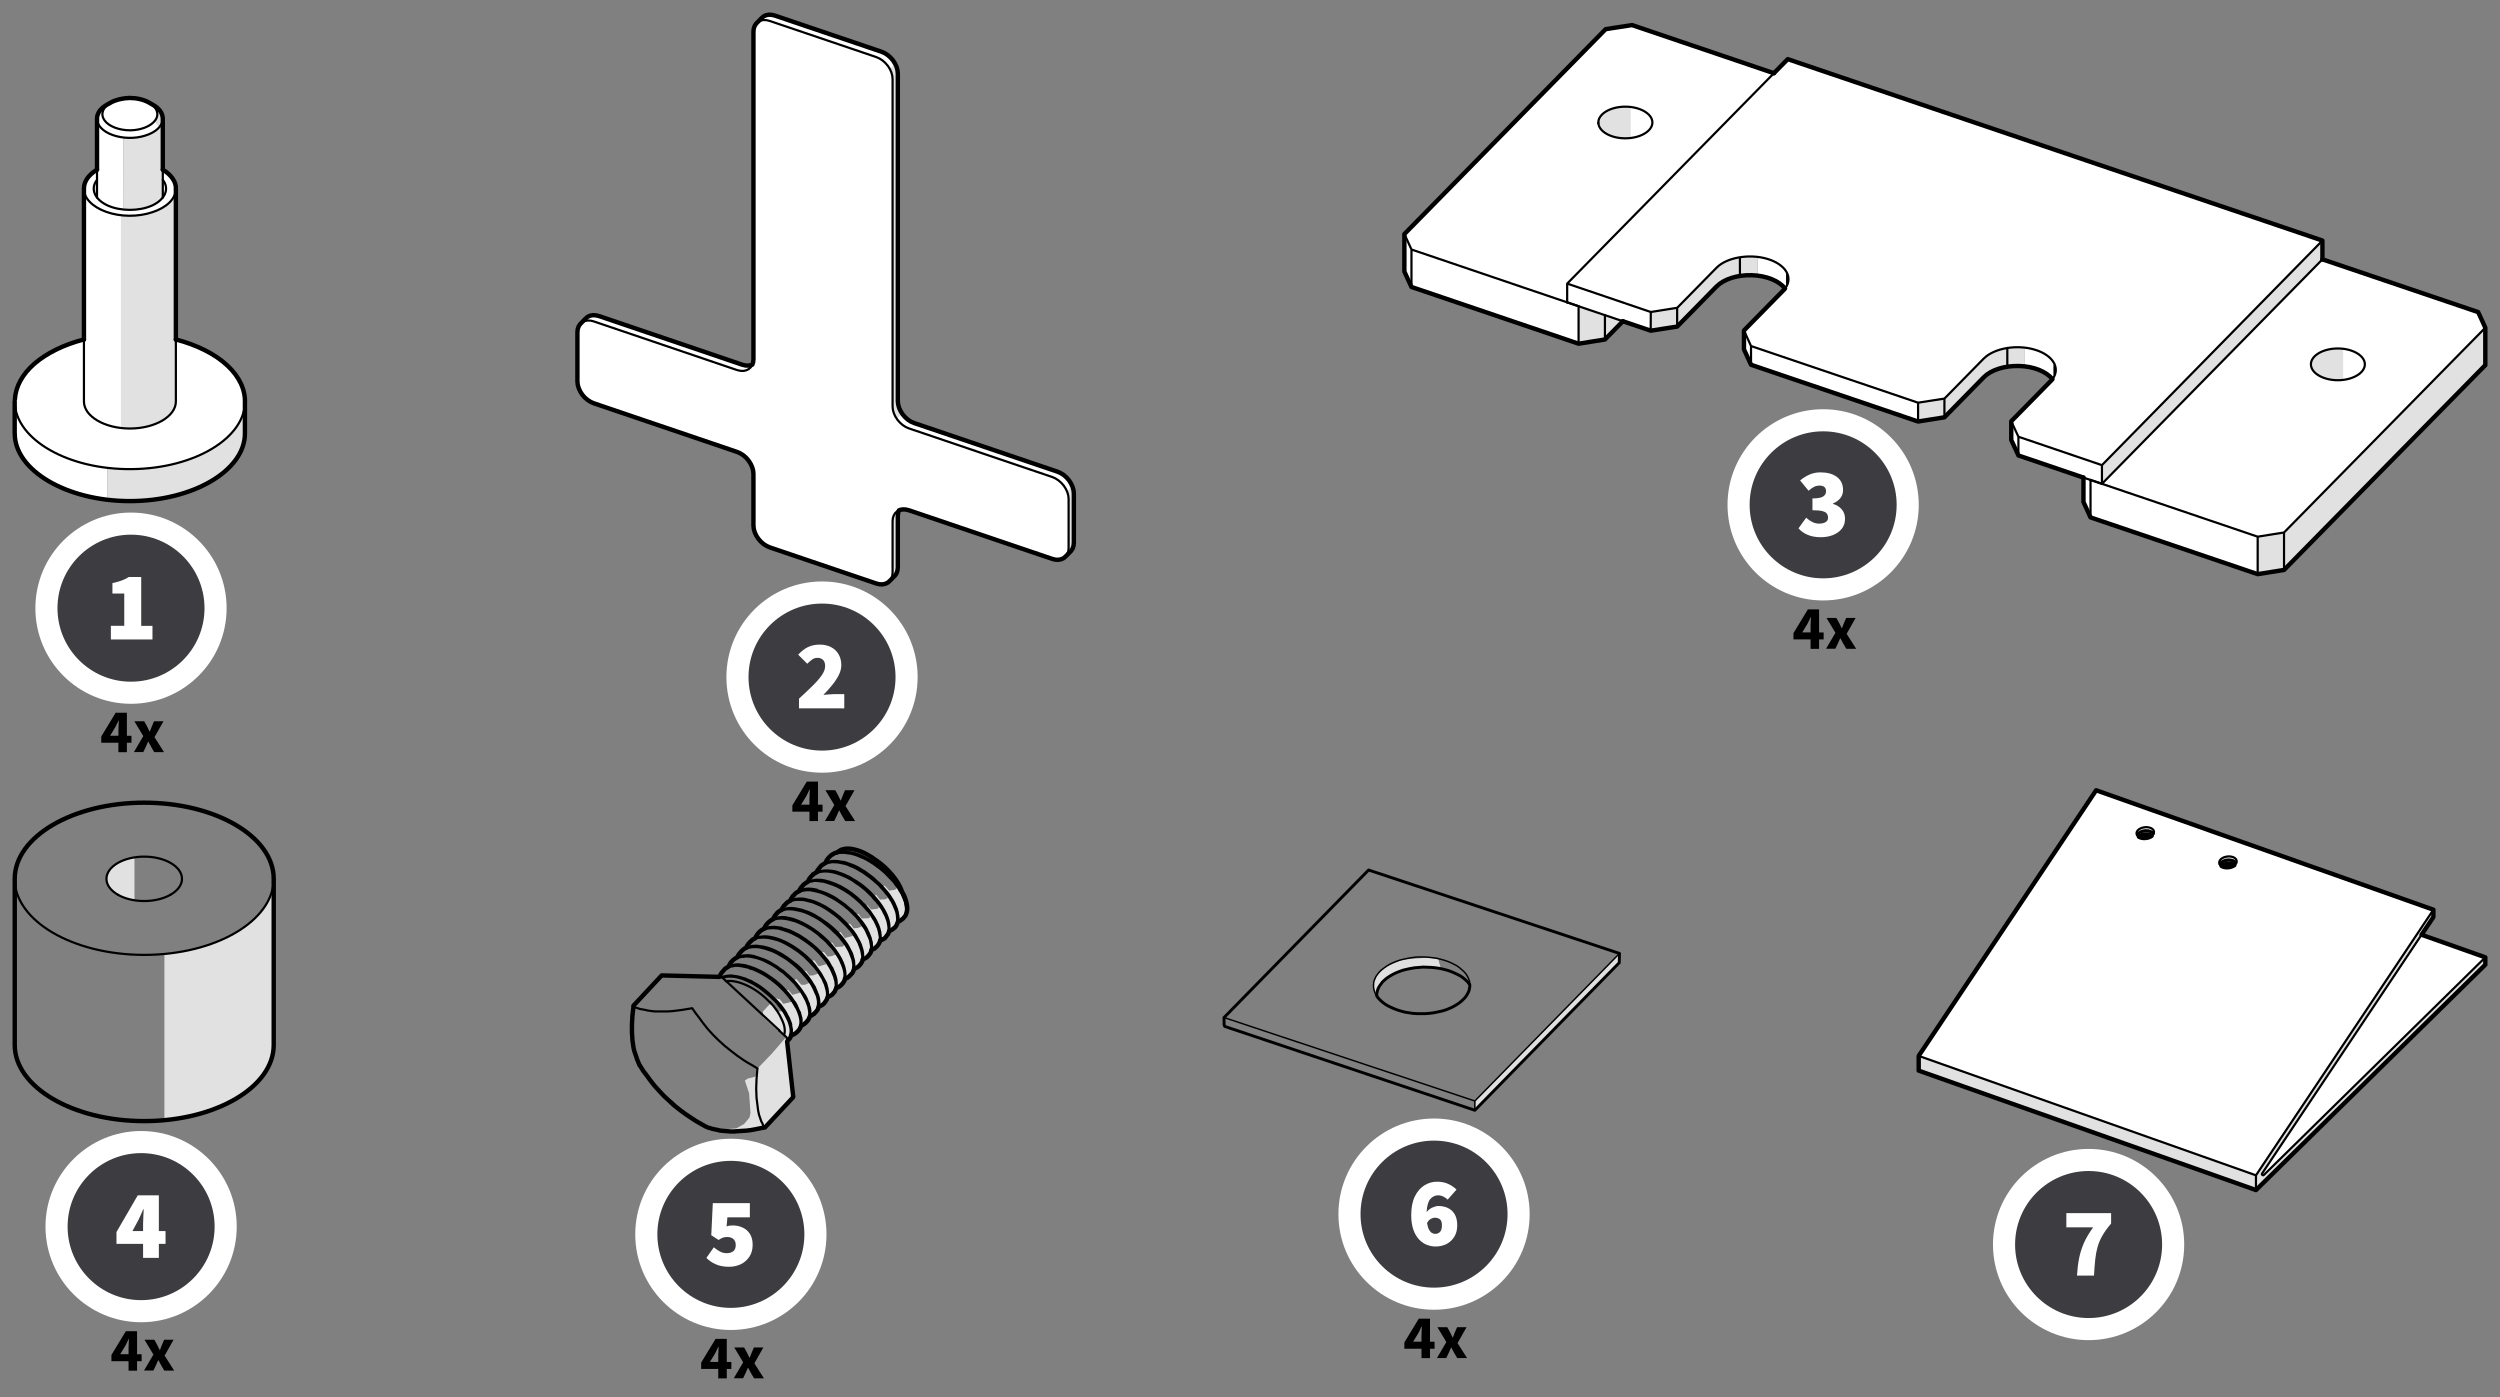<?xml version="1.0" encoding="UTF-8"?>
<?ezd-metadata name="__in_a_release" value="true"?><?ezd-metadata name="char-count" value="526"?><?ezd-metadata name="normalized-checksum" value="ba0a37f4534f2269ef1fbc7fdff840f7"?><?ezd-metadata name="__source-resource-uuid" value="20ed3b91-62e1-4d6b-a32d-7947fbcb695c"?><?ezd-metadata name="dita-class" value=""?><?ezd-metadata name="title" value=""?><?ezd-metadata name="__document_owner" value="satu.perala@framery.fi"?><?ezd-metadata name="num-open-comments" value="0"?><?ezd-metadata name="__document_links_last_processed_rev" value="-1"?><?ezd-metadata name="__last_modified_revision" value="-1"?><?ezd-metadata name="__has_broken_links" value="false"?><?ezd-metadata name="dita-domains" value=""?><?ezd-metadata name="checksum" value="de050fd79d53187503c29faf0e777198"?><?ezd-metadata name="content-type" value=""?><?ezd-metadata name="__checksum-dirty" value="false"?><?ezd-metadata name="word-count" value="0"?><?ezd-metadata name="__root-resource-uuid" value="20ed3b91-62e1-4d6b-a32d-7947fbcb695c"?><?ezd-metadata name="__last_modified_by" value="satu.perala@framery.fi"?><?ezd-metadata name="status" value="in_progress"?><?ezd-metadata name="uuid" value="7c1c7f5b-f454-4427-a55d-ba5ff6495793"?><?ezd-metadata name="owner" value="satu.perala@framery.fi"?><?ezd-metadata name="created" value="1740742992172"?><?ezd-metadata name="last-modified" value="1757418375484"?><!-- Generator: Adobe Illustrator 28.3.0, SVG Export Plug-In . SVG Version: 6.00 Build 0)  --><svg xmlns="http://www.w3.org/2000/svg" version="1.1" id="Layer_1" x="0px" y="0px" width="170mm" height="95mm" viewBox="0 0 481.89 269.29" enable-background="new 0 0 481.89 269.29" xml:space="preserve">
<rect x="0" y="0" width="481.89" height="269.29" fill="#808080" stroke="none"/>
<g>
	<g>
		<polygon fill-rule="evenodd" clip-rule="evenodd" fill="#FFFFFF" points="26,18.95 27.28,19.19 28.35,19.57 29.28,20.09    29.28,20.15 29.69,20.53 29.97,20.88 30.18,21.29 30.31,21.81 30.31,22.12 30.28,22.43 30.11,22.84 29.87,23.26 29.87,23.36    30.76,24.4 30.59,24.64 30.21,24.95 29.8,25.29 28.8,25.84 27.73,26.22 26.45,26.46 25.28,26.57 24.8,26.57 23.8,26.5    23.83,40.39 24.45,40.43 25.63,40.43 26.63,40.33 27.87,40.12 29.14,39.67 30.04,39.19 30.76,38.7 31.35,38.12 31.38,38.01    31.59,37.77 31.83,37.26 31.83,37.19 31.45,37.84 31.38,32.81 31.38,32.77 31.38,32.71 31.69,32.91 32.52,33.53 33,34.08    33.31,34.46 33.69,35.19 33.9,35.95 33.9,36.74 33.83,37.01 33.62,37.6 33.31,38.26 32.76,38.95 32.42,39.22 31.87,39.7    30.9,40.26 30.56,40.43 29.63,40.81 28.25,41.22 26.8,41.46 25.52,41.57 24.45,41.57 23.32,41.5 23.32,82.49 24.52,82.6    25.45,82.6 26.83,82.49 27.97,82.32 29.11,82.01 30,81.7 30.9,81.29 31.87,80.74 32.49,80.18 33.04,79.63 33.49,78.94 33.8,78.25    33.9,77.77 33.9,76.84 33.94,65.53 33.9,65.53 33.9,65.43 35.14,65.77 37,66.43 38.25,66.91 39.93,67.74 41.35,68.56 42.69,69.49    43.97,70.56 44.62,71.29 45.52,72.36 46.14,73.39 46.62,74.43 46.97,75.46 47.18,76.56 47.18,78.18 47.07,78.87 46.83,79.8    46.45,80.8 45.8,81.98 44.8,83.32 44,84.15 43.35,84.73 43,85.01 42.04,85.77 40.87,86.49 39.59,87.22 37.87,88.01 36.35,88.6    34.8,89.08 33.04,89.53 31.35,89.87 29.38,90.18 27.28,90.35 25.8,90.39 24.35,90.39 22.94,90.35 21.52,90.25 20.7,90.15    20.66,96.29 19.87,96.22 17.63,95.84 15.63,95.32 13.87,94.8 12.28,94.22 10.76,93.53 9.66,92.94 8.39,92.15 7.18,91.29    6.28,90.49 6.18,90.46 5.94,90.15 5.25,89.46 4.49,88.46 3.9,87.53 3.35,86.29 3.08,85.32 2.9,84.42 2.87,83.25 2.87,76.94    3.04,75.63 3.35,74.67 3.83,73.56 4.49,72.49 5.28,71.43 6.21,70.46 7.25,69.6 8.32,68.81 9.66,67.98 10.97,67.29 12.66,66.56    14.28,65.98 16.14,65.43 16.21,35.91 16.39,35.19 16.56,34.81 16.9,34.29 17.42,33.67 18.11,33.08 18.7,32.67 18.73,22.43    18.94,21.84 19.21,21.36 19.66,20.88 19.97,20.6 20.73,20.12 21.7,19.57 22.45,19.26 23.66,18.98 24.69,18.88 25.42,18.88   "/>
	</g>
	<g>
		<polygon fill-rule="evenodd" clip-rule="evenodd" fill="#E1E1E1" points="29.59,20.26 30.28,20.74 30.87,21.36 31.21,21.95    31.35,22.5 31.38,32.71 31.38,32.77 31.38,38.01 31.35,38.12 30.76,38.7 30.04,39.19 29.14,39.67 27.87,40.12 26.63,40.33    25.63,40.43 24.45,40.43 23.83,40.39 23.8,26.5 24.8,26.57 25.28,26.57 26.45,26.46 27.73,26.22 28.8,25.84 29.8,25.29    30.21,24.95 30.59,24.64 30.76,24.4 29.87,23.36 29.87,23.26 30.11,22.84 30.28,22.43 30.31,22.12 30.31,21.81 30.18,21.29    29.97,20.88 29.69,20.53 29.28,20.15 29.28,20.09   "/>
		<polygon fill-rule="evenodd" clip-rule="evenodd" fill="#E1E1E1" points="18.11,35.91 18.35,35.19 18.59,34.77 18.66,34.74    18.66,37.84 18.25,37.19 18.21,37.19 18.18,36.98 18.14,36.81 18.14,36.81 18.11,36.77   "/>
		<polygon fill-rule="evenodd" clip-rule="evenodd" fill="#E1E1E1" points="24.45,41.57 25.52,41.57 26.8,41.46 28.25,41.22    29.63,40.81 30.56,40.43 30.9,40.26 31.87,39.7 32.42,39.22 32.76,38.95 33.31,38.26 33.62,37.6 33.83,37.01 33.9,36.74    33.9,65.43 33.9,65.53 33.9,76.84 33.9,77.77 33.8,78.25 33.49,78.94 33.04,79.63 32.49,80.18 31.87,80.74 30.9,81.29 30,81.7    29.11,82.01 27.97,82.32 26.83,82.49 25.45,82.6 24.52,82.6 23.32,82.49 23.32,41.5   "/>
		<polygon fill-rule="evenodd" clip-rule="evenodd" fill="#E1E1E1" points="21.52,90.25 22.94,90.35 24.35,90.39 25.8,90.39    27.28,90.35 29.38,90.18 31.35,89.87 33.04,89.53 34.8,89.08 36.35,88.6 37.87,88.01 39.59,87.22 40.87,86.49 42.04,85.77    43,85.01 43.35,84.73 44,84.15 44.8,83.32 45.8,81.98 46.45,80.8 46.83,79.8 47.07,78.87 47.18,78.18 47.18,84.32 47.07,85.05    46.83,85.98 46.45,86.94 45.8,88.11 44.8,89.49 44,90.32 43.35,90.87 43,91.18 42.04,91.91 40.87,92.67 39.59,93.39 37.83,94.18    36.42,94.7 34.8,95.25 33.04,95.7 31.35,96.04 29.73,96.29 27.83,96.46 25.8,96.56 24.35,96.56 22.94,96.49 21.52,96.42    20.7,96.32 20.66,96.29 20.7,90.15   "/>
	</g>
	<g>

			<path fill="none" stroke="#000000" stroke-width="0.425" stroke-linecap="round" stroke-linejoin="round" stroke-miterlimit="10" d="    M18.7,32.71v5.38 M31.38,32.71v5.38 M20.59,20.19L20.59,20.19 M31.38,22.98c-0.07,1.31-1.34,2.52-3.34,3.14    c-2,0.66-4.41,0.59-6.34-0.1c-1.93-0.69-3.07-1.93-3-3.28 M28.66,19.74c1.55,0.86,2.1,2.21,1.31,3.38c-0.79,1.17-2.72,1.97-4.86,2    c-2.17,0-4.14-0.76-4.97-1.93c-0.83-1.17-0.34-2.52,1.17-3.41"/>

			<path fill="none" stroke="#000000" stroke-width="0.425" stroke-linecap="round" stroke-linejoin="round" stroke-miterlimit="10" d="    M47.21,77.8c-0.38,7.17-10.72,12.86-22.89,12.62C12.14,90.22,2.46,84.11,2.87,76.98"/>

			<path fill="none" stroke="#000000" stroke-width="0.425" stroke-linecap="round" stroke-linejoin="round" stroke-miterlimit="10" d="    M16.18,65.46v11.93 M33.9,77.39V65.46 M33.9,36.43c-0.03,1.86-1.76,3.59-4.55,4.48c-2.76,0.93-6.14,0.9-8.86-0.07    c-2.72-0.97-4.38-2.69-4.31-4.55 M33.9,77.39c0,2.86-4,5.21-8.86,5.21c-4.86,0-8.86-2.34-8.86-5.21 M31.38,34.67    c1.34,1.69,0.48,3.76-2.03,4.93c-2.52,1.14-6.1,1.14-8.62,0c-2.52-1.17-3.38-3.24-2.03-4.93"/>
	</g>
	<g>

			<path fill="none" stroke="#000000" stroke-width="0.85" stroke-linecap="round" stroke-linejoin="round" stroke-miterlimit="10" d="    M18.7,32.71v-9.86 M21.42,19.74l-0.83,0.45 M28.66,19.74l0.72,0.41 M31.38,22.84v9.86 M18.7,22.74c0.03-0.48,0.21-0.93,0.52-1.38    c0.34-0.45,0.79-0.83,1.38-1.17 M29.38,20.15c0.66,0.34,1.17,0.79,1.52,1.28c0.34,0.48,0.48,1,0.48,1.55 M21.32,19.78    c1-0.55,2.28-0.86,3.65-0.9c1.38,0,2.69,0.31,3.69,0.86"/>

			<path fill="none" stroke="#000000" stroke-width="0.85" stroke-linecap="round" stroke-linejoin="round" stroke-miterlimit="10" d="    M2.83,83.56v-6.17 M47.21,77.39v6.17 M47.21,83.56c0,7.14-10,13.03-22.17,13.03c-12.17,0-22.2-5.9-22.2-13.03 M2.87,76.98    c0.14-2.48,1.45-4.86,3.79-6.9c2.38-2.03,5.65-3.65,9.52-4.65 M33.9,65.43c4.07,1.07,7.52,2.79,9.9,5    c2.38,2.21,3.55,4.79,3.41,7.38"/>

			<path fill="none" stroke="#000000" stroke-width="0.85" stroke-linecap="round" stroke-linejoin="round" stroke-miterlimit="10" d="    M16.18,36.36v29.1 M33.9,36.36v29.1 M16.18,36.29c0-0.66,0.24-1.31,0.66-1.93c0.45-0.62,1.07-1.17,1.86-1.66 M31.38,32.71    c0.83,0.48,1.45,1.07,1.9,1.72c0.45,0.62,0.66,1.31,0.62,2"/>
	</g>
</g>
<g>
	<g>
		<polygon fill-rule="evenodd" clip-rule="evenodd" fill="#FFFFFF" points="314.66,4.84 341.85,14.07 341.95,14.07 343.16,12.85    343.41,12.59 344.6,11.4 344.64,11.4 447.58,46.33 447.66,46.39 446.51,47.52 446.29,47.79 444.93,49.12 444.71,49.38    443.33,50.76 443.11,51.02 441.76,52.36 441.53,52.62 440.18,53.97 439.95,54.22 438.58,55.61 438.34,55.86 437,57.21    436.76,57.47 435.42,58.81 435.2,59.07 433.83,60.45 433.58,60.71 432.25,62.05 432.01,62.31 430.67,63.66 430.43,63.91    429.05,65.28 428.83,65.55 427.49,66.9 427.25,67.14 425.92,68.5 425.67,68.76 424.34,70.1 424.1,70.36 422.72,71.73 422.5,72    421.14,73.35 420.92,73.6 419.59,74.95 419.34,75.21 417.97,76.59 417.74,76.83 416.39,78.19 416.17,78.45 414.81,79.79    414.59,80.05 413.21,81.42 412.99,81.69 411.64,83.02 411.41,83.28 410.06,84.64 409.84,84.88 408.46,86.28 408.22,86.52    406.88,87.88 406.64,88.12 405.16,89.62 405.16,93.24 406.62,91.76 406.84,91.52 408.22,90.14 408.46,89.88 409.8,88.52    410.04,88.28 411.41,86.91 411.64,86.64 412.99,85.29 413.21,85.04 414.55,83.69 414.79,83.43 416.13,82.09 416.37,81.83    417.74,80.45 417.97,80.19 419.32,78.83 419.54,78.59 420.9,77.24 421.12,76.97 422.5,75.6 422.72,75.36 424.08,74 424.3,73.74    425.65,72.4 425.88,72.14 427.25,70.76 427.49,70.5 428.83,69.17 429.05,68.9 430.41,67.55 430.63,67.3 432.01,65.91    432.25,65.67 433.58,64.31 433.83,64.07 435.16,62.71 435.4,62.45 436.76,61.07 437,60.81 438.34,59.48 438.58,59.21    439.91,57.86 440.16,57.62 441.53,56.24 441.76,55.98 443.11,54.62 443.33,54.38 444.67,53.02 444.91,52.76 446.29,51.39    446.51,51.14 447.66,49.99 447.74,50.01 477.32,60.04 477.7,60.18 479.03,63.16 478.95,63.22 478.73,63.48 477.36,64.86    477.11,65.12 475.78,66.48 475.54,66.72 474.2,68.07 473.96,68.32 472.6,69.71 472.36,69.95 471.02,71.31 470.78,71.57    469.45,72.91 469.2,73.17 467.83,74.55 467.61,74.81 466.25,76.14 466.03,76.41 464.67,77.76 464.45,78.01 463.08,79.38    462.85,79.64 461.5,81 461.27,81.24 459.92,82.6 459.7,82.86 458.32,84.24 458.1,84.5 456.74,85.83 456.52,86.1 455.17,87.45    454.94,87.69 453.57,89.07 453.33,89.33 451.99,90.69 451.75,90.93 450.41,92.29 450.17,92.55 448.83,93.88 448.61,94.15    447.24,95.52 446.99,95.79 445.66,97.12 445.42,97.38 444.08,98.74 443.84,98.98 442.48,100.38 442.24,100.62 440.91,101.98    440.26,102.62 435.44,103.39 435.18,103.45 435.18,110.65 402.98,99.73 401.62,96.8 401.6,92.04 389.04,87.78 387.71,84.86    387.71,81.16 388.6,80.27 388.82,80.03 390.17,78.67 390.4,78.41 391.75,77.07 391.97,76.81 393.33,75.46 393.55,75.21    394.93,73.82 395.15,73.58 395.6,73.11 395.55,73.05 395.13,72.56 394.66,72.18 394.3,71.94 393.57,71.53 392.84,71.21    391.97,70.93 390.92,70.7 390.34,70.62 390.3,70.6 390.3,67 389.77,66.94 389.2,66.92 388.41,66.92 387.32,67 386.43,67.14    385.72,67.3 385.06,67.51 384.19,67.87 383.52,68.24 382.87,68.66 382.51,68.98 382.04,69.45 381.8,69.69 380.46,71.05    380.22,71.31 378.89,72.67 378.64,72.91 377.27,74.28 377.05,74.55 375.69,75.9 375.47,76.14 374.8,76.81 369.99,77.58    369.72,77.64 369.72,81.22 337.52,70.3 336.19,67.37 336.19,63.68 336.31,63.52 337.87,61.96 338.11,61.7 339.44,60.37    339.69,60.1 341.02,58.75 341.26,58.51 342.62,57.13 342.86,56.87 343.79,55.92 344.05,55.61 343.91,55.41 343.61,55.07    343.14,54.7 342.76,54.44 342.23,54.14 341.49,53.79 340.56,53.47 339.58,53.25 338.78,53.11 338.76,49.52 337.84,49.42    336.75,49.42 335.72,49.52 334.73,49.69 334.04,49.87 333.33,50.09 332.52,50.43 331.74,50.9 331.15,51.32 329.75,52.7    329.53,52.96 328.16,54.34 327.93,54.6 326.58,55.96 326.36,56.2 325,57.56 324.78,57.82 323.26,59.34 318.2,60.12 318.18,63.74    312.8,61.92 312.78,61.9 306.39,59.74 304.27,59.03 304.27,66.23 272.06,55.31 270.73,52.38 270.73,45.09 271.3,44.49    272.65,43.13 272.87,42.89 274.25,41.49 274.47,41.25 275.83,39.9 276.05,39.63 277.4,38.3 277.63,38.04 279,36.66 279.24,36.4    280.58,35.06 280.82,34.8 282.16,33.44 282.4,33.2 283.76,31.83 284,31.56 285.33,30.21 285.58,29.96 286.91,28.61 287.15,28.35    288.53,26.97 288.75,26.71 290.09,25.37 290.33,25.11 291.66,23.75 291.91,23.51 293.28,22.14 293.51,21.87 294.86,20.52    295.08,20.28 296.44,18.92 296.66,18.66 298.04,17.28 298.26,17.04 299.61,15.68 299.84,15.42 301.19,14.09 301.41,13.82    302.79,12.45 303.03,12.18 304.37,10.83 304.59,10.59 305.95,9.23 306.17,8.99 307.54,7.59 307.79,7.35 309.12,5.99 309.36,5.73    309.49,5.61 314.54,4.82 314.56,4.8 314.58,4.8   "/>
	</g>
	<g>
		<polygon fill-rule="evenodd" clip-rule="evenodd" fill="#E1E1E1" points="314.28,20.6 314.32,20.62 314.32,26.59 313.75,26.63    312.76,26.63 312.2,26.57 311.51,26.44 310.68,26.22 309.93,25.9 309.38,25.57 309.02,25.29 308.82,25.13 308.68,24.95    308.43,24.64 308.23,24.24 308.19,24.12 308.17,24.12 308.15,24.08 308.15,24.02 308.13,24 308.13,23.98 308.09,23.75    308.09,23.45 308.15,23.13 308.23,22.88 308.47,22.44 308.78,22.08 308.98,21.89 309.22,21.71 309.63,21.43 310.13,21.19    310.72,20.94 311.33,20.78 312.07,20.64 312.62,20.58 313.37,20.54   "/>
		<polygon fill-rule="evenodd" clip-rule="evenodd" fill="#E1E1E1" points="338.76,49.52 338.78,53.11 337.84,53.04 336.75,53.04    335.72,53.13 334.73,53.31 334.04,53.47 333.33,53.69 332.52,54.04 331.74,54.5 331.15,54.93 329.73,56.34 329.51,56.6    328.16,57.96 327.93,58.2 326.58,59.56 326.36,59.82 324.98,61.2 324.74,61.44 323.26,62.94 318.18,63.74 318.2,60.12    323.26,59.34 324.78,57.82 325,57.56 326.36,56.2 326.58,55.96 327.93,54.6 328.16,54.34 329.53,52.96 329.75,52.7 331.15,51.32    331.74,50.9 332.52,50.43 333.33,50.09 334.04,49.87 334.73,49.69 335.72,49.52 336.75,49.42 337.84,49.42   "/>
		<polygon fill-rule="evenodd" clip-rule="evenodd" fill="#E1E1E1" points="306.39,59.74 306.41,59.78 312.64,61.9 312.78,61.9    312.8,61.92 312.14,62.59 311.91,62.85 310.54,64.23 310.29,64.49 309.36,65.42 304.27,66.23 304.27,59.03   "/>
		<polygon fill-rule="evenodd" clip-rule="evenodd" fill="#E1E1E1" points="389.77,66.94 390.3,67 390.3,70.6 389.2,70.52    388.41,70.52 387.58,70.58 386.76,70.7 385.8,70.91 385.06,71.13 384.19,71.47 383.52,71.84 382.87,72.28 382.51,72.58    382.04,73.05 381.8,73.31 380.46,74.67 380.22,74.91 378.85,76.29 378.62,76.55 377.27,77.9 377.05,78.15 375.69,79.5    375.47,79.77 374.8,80.41 369.72,81.22 369.72,77.64 369.99,77.58 374.8,76.81 375.47,76.14 375.69,75.9 377.05,74.55    377.27,74.28 378.64,72.91 378.89,72.67 380.22,71.31 380.46,71.05 381.8,69.69 382.04,69.45 382.51,68.98 382.87,68.66    383.52,68.24 384.19,67.87 385.06,67.51 385.72,67.3 386.43,67.14 387.32,67 388.41,66.92 389.2,66.92   "/>
		<polygon fill-rule="evenodd" clip-rule="evenodd" fill="#E1E1E1" points="451.65,67.22 451.65,73.17 451.57,73.19 451.26,73.21    450.01,73.21 449.66,73.19 448.96,73.07 448.25,72.91 447.62,72.67 446.93,72.32 446.37,71.92 446.23,71.78 446.16,71.76    446.02,71.57 445.76,71.25 445.56,70.84 445.5,70.66 445.5,70.66 445.48,70.62 445.48,70.56 445.46,70.54 445.46,70.52    445.46,69.93 445.5,69.69 445.64,69.35 445.86,68.96 446.27,68.56 446.59,68.3 446.99,68.03 447.48,67.79 448.01,67.59    448.37,67.47 448.98,67.3 449.75,67.2 450.09,67.16 451.18,67.16   "/>
		<polygon fill-rule="evenodd" clip-rule="evenodd" fill="#E1E1E1" points="447.66,49.99 446.51,51.14 446.29,51.39 444.91,52.76    444.67,53.02 443.33,54.38 443.11,54.62 441.76,55.98 441.53,56.24 440.16,57.62 439.91,57.86 438.58,59.21 438.34,59.48    437,60.81 436.76,61.07 435.4,62.45 435.16,62.71 433.83,64.07 433.58,64.31 432.25,65.67 432.01,65.91 430.63,67.3 430.41,67.55    429.05,68.9 428.83,69.17 427.49,70.5 427.25,70.76 425.88,72.14 425.65,72.4 424.3,73.74 424.08,74 422.72,75.36 422.5,75.6    421.12,76.97 420.9,77.24 419.54,78.59 419.32,78.83 417.97,80.19 417.74,80.45 416.37,81.83 416.13,82.09 414.79,83.43    414.55,83.69 413.21,85.04 412.99,85.29 411.64,86.64 411.41,86.91 410.04,88.28 409.8,88.52 408.46,89.88 408.22,90.14    406.84,91.52 406.62,91.76 405.16,93.24 405.16,89.62 406.64,88.12 406.88,87.88 408.22,86.52 408.46,86.28 409.84,84.88    410.06,84.64 411.41,83.28 411.64,83.02 412.99,81.69 413.21,81.42 414.59,80.05 414.81,79.79 416.17,78.45 416.39,78.19    417.74,76.83 417.97,76.59 419.34,75.21 419.59,74.95 420.92,73.6 421.14,73.35 422.5,72 422.72,71.73 424.1,70.36 424.34,70.1    425.67,68.76 425.92,68.5 427.25,67.14 427.49,66.9 428.83,65.55 429.05,65.28 430.43,63.91 430.67,63.66 432.01,62.31    432.25,62.05 433.58,60.71 433.83,60.45 435.2,59.07 435.42,58.81 436.76,57.47 437,57.21 438.34,55.86 438.58,55.61    439.95,54.22 440.18,53.97 441.53,52.62 441.76,52.36 443.11,51.02 443.33,50.76 444.71,49.38 444.93,49.12 446.29,47.79    446.51,47.52 447.66,46.39   "/>
		<polygon fill-rule="evenodd" clip-rule="evenodd" fill="#E1E1E1" points="479.03,70.36 478.93,70.48 478.69,70.72 477.32,72.12    477.09,72.36 475.74,73.72 475.52,73.98 474.16,75.32 473.94,75.58 472.56,76.95 472.34,77.22 470.98,78.55 470.76,78.81    469.41,80.17 469.18,80.41 467.81,81.79 467.57,82.05 466.23,83.41 466.01,83.65 464.65,85 464.43,85.27 463.08,86.62    462.85,86.87 461.48,88.24 461.23,88.5 459.9,89.86 459.66,90.1 458.32,91.46 458.1,91.72 456.72,93.1 456.48,93.34 455.15,94.69    454.9,94.96 453.57,96.29 453.33,96.55 451.95,97.93 451.73,98.19 450.39,99.53 450.15,99.79 448.81,101.15 448.57,101.39    447.2,102.78 446.97,103.03 445.62,104.38 445.4,104.65 444.04,105.98 443.82,106.24 442.44,107.62 442.22,107.88 440.87,109.22    440.26,109.84 435.18,110.65 435.18,103.45 435.44,103.39 440.26,102.62 440.91,101.98 442.24,100.62 442.48,100.38 443.84,98.98    444.08,98.74 445.42,97.38 445.66,97.12 446.99,95.79 447.24,95.52 448.61,94.15 448.83,93.88 450.17,92.55 450.41,92.29    451.75,90.93 451.99,90.69 453.33,89.33 453.57,89.07 454.94,87.69 455.17,87.45 456.52,86.1 456.74,85.83 458.1,84.5    458.32,84.24 459.7,82.86 459.92,82.6 461.27,81.24 461.5,81 462.85,79.64 463.08,79.38 464.45,78.01 464.67,77.76 466.03,76.41    466.25,76.14 467.61,74.81 467.83,74.55 469.2,73.17 469.45,72.91 470.78,71.57 471.02,71.31 472.36,69.95 472.6,69.71    473.96,68.32 474.2,68.07 475.54,66.72 475.78,66.48 477.11,65.12 477.36,64.86 478.73,63.48 478.95,63.22 479.03,63.16   "/>
	</g>
	<g>

			<path fill="none" stroke="#000000" stroke-width="0.425" stroke-linecap="round" stroke-linejoin="round" stroke-miterlimit="10" d="    M402.96,99.73v-7.22l32.22,10.94v7.22 M435.18,103.45l5.08-0.81v7.22 M440.26,102.64l38.8-39.48 M445.44,70.22    c0-1.68,2.35-3.05,5.2-3.05c2.85,0,5.2,1.38,5.2,3.05c0,1.68-2.35,3.07-5.2,3.07C447.78,73.29,445.44,71.9,445.44,70.22"/>

			<path fill="none" stroke="#000000" stroke-width="0.425" stroke-linecap="round" stroke-linejoin="round" stroke-miterlimit="10" d="    M270.71,45.12l1.36,2.97v7.22 M272.06,48.09l32.22,10.94v7.22 M309.36,65.44v-4.69 M308.09,23.61c0-1.68,2.35-3.05,5.2-3.05    c2.85,0,5.22,1.38,5.22,3.05c0,1.68-2.37,3.05-5.22,3.05C310.44,26.67,308.09,25.29,308.09,23.61"/>

			<path fill="none" stroke="#000000" stroke-width="0.425" stroke-linecap="round" stroke-linejoin="round" stroke-miterlimit="10" d="    M341.93,14.11l-39.85,40.56v3.62 M302.08,54.66l16.12,5.48l-0.02,3.6 M312.82,61.92l-8.54-2.89 M318.2,60.14l5.08-0.81v3.62     M323.28,59.34l7.59-7.73 M335.38,49.59v3.6 M337.52,70.3v-3.6l-1.36-2.99 M337.52,66.7l32.2,10.92v3.62 M344.48,52.66v2.29     M369.72,77.62l5.08-0.79l7.59-7.73 M374.8,80.43v-3.6 M386.92,70.68v-3.62 M389.06,87.8v-3.62l-1.38-2.97 M405.16,93.26v-3.6    l-16.1-5.48 M396.02,70.14v2.29 M402.96,92.51l-1.36-0.44 M405.16,89.66l42.5-43.29 M330.87,51.61c1.96-2,6.33-2.75,9.83-1.7    c3.52,1.07,5.02,3.58,3.38,5.7 M382.39,69.11c1.98-2,6.35-2.77,9.85-1.7c3.5,1.05,5,3.58,3.38,5.68"/>
	</g>
	<g>

			<path fill="none" stroke="#000000" stroke-width="0.425" stroke-linecap="round" stroke-linejoin="round" stroke-miterlimit="10" d="    M308.09,23.73v-0.04"/>

			<path fill="none" stroke="#000000" stroke-width="0.425" stroke-linecap="round" stroke-linejoin="round" stroke-miterlimit="10" d="    M304.29,59.03l-2.2-0.75 M402.96,92.51l2.2,0.75l42.5-43.27"/>
	</g>
	<g>

			<polyline fill="none" stroke="#000000" stroke-width="0.85" stroke-linecap="round" stroke-linejoin="round" stroke-miterlimit="10" points="    447.66,49.99 477.68,60.16 479.06,63.16 479.06,70.38 440.26,109.86 435.18,110.67 402.96,99.73 401.6,96.76 401.6,92.06   "/>

			<path fill="none" stroke="#000000" stroke-width="0.85" stroke-linecap="round" stroke-linejoin="round" stroke-miterlimit="10" d="    M341.93,14.11l-27.35-9.28l-5.08,0.79l-38.8,39.5v7.22l1.36,2.97l32.22,10.94l5.08-0.81l3.46-3.52"/>

			<path fill="none" stroke="#000000" stroke-width="0.85" stroke-linecap="round" stroke-linejoin="round" stroke-miterlimit="10" d="    M312.82,61.92l5.38,1.82l5.08-0.79l7.59-7.73 M382.39,72.71l-7.59,7.73l-5.08,0.81l-32.2-10.94l-1.36-2.97V63.7l7.59-7.73     M447.66,49.99v-3.62L344.6,11.4l-2.67,2.71 M395.27,73.47l-7.59,7.73v3.6l1.38,2.99l12.54,4.27 M343.75,55.98l0.32-0.36     M395.62,73.09l-0.34,0.38 M382.39,72.71c1.4-1.42,4.03-2.25,6.82-2.16c2.77,0.06,5.26,1.07,6.41,2.55 M330.87,55.23    c1.38-1.42,4.03-2.27,6.8-2.18c2.79,0.08,5.26,1.07,6.41,2.57"/>
	</g>
</g>
<g>
	<path display="none" fill="#FFFFFF" d="M27.8,154.72c-13.79,0-24.96,6.57-24.96,14.67c0,1.06,0,30.98,0,32.04   c0,8.1,11.18,14.67,24.96,14.67s24.96-6.57,24.96-14.67c0-1.06,0-30.98,0-32.04C52.76,161.29,41.59,154.72,27.8,154.72z    M27.8,173.67c-1.96,0-3.74-0.46-5.05-1.2c1.31-0.74,3.09-1.2,5.05-1.2s3.74,0.46,5.05,1.2C31.53,173.22,29.76,173.67,27.8,173.67z   "/>
	<g>
		<path fill="#E1E1E1" d="M31.69,183.88v32.04c11.94-1.1,21.07-7.17,21.07-14.49v-32.04C52.76,176.72,43.63,182.79,31.69,183.88z"/>
		<path fill="#E1E1E1" d="M25.92,165.26c-3.11,0.49-5.41,2.15-5.41,4.13c0,1.21,0.86,2.3,2.24,3.08c1.13,0.55,1.68,0.87,3.17,0.94    V165.26z"/>
	</g>
	<g>

			<path fill="none" stroke="#000000" stroke-width="0.425" stroke-linecap="round" stroke-linejoin="round" stroke-miterlimit="10" d="    M32.84,172.48c1.38-0.78,2.24-1.87,2.24-3.08c0-2.36-3.26-4.28-7.28-4.28s-7.28,1.92-7.28,4.28c0,1.21,0.86,2.3,2.24,3.08"/>

			<path fill="none" stroke="#000000" stroke-width="0.425" stroke-linecap="round" stroke-linejoin="round" stroke-miterlimit="10" d="    M52.76,169.39c0,8.1-11.18,14.67-24.96,14.67S2.83,177.5,2.83,169.39"/>

			<path fill="none" stroke="#000000" stroke-width="0.425" stroke-linecap="round" stroke-linejoin="round" stroke-miterlimit="10" d="    M32.84,172.48c-1.31,0.74-3.09,1.2-5.05,1.2s-3.74-0.46-5.05-1.2"/>
	</g>

		<path fill="none" stroke="#000000" stroke-width="0.85" stroke-linecap="round" stroke-linejoin="round" stroke-miterlimit="10" d="   M27.8,154.72c-13.79,0-24.96,6.57-24.96,14.67c0,1.06,0,30.98,0,32.04c0,8.1,11.18,14.67,24.96,14.67s24.96-6.57,24.96-14.67   c0-1.06,0-30.98,0-32.04C52.76,161.29,41.59,154.72,27.8,154.72z"/>
</g>
<g>
	<polygon fill="#FFFFFF" points="206.93,94.51 206.75,93.86 206.46,93.22 206.07,92.6 205.59,92.05 205.05,91.57 204.45,91.19   203.84,90.92 176.22,81.55 175.6,81.28 175.01,80.9 174.47,80.42 173.99,79.87 173.6,79.25 173.3,78.61 173.13,77.96 173.06,77.32   173.06,14.2 173,13.56 172.83,12.91 172.53,12.26 172.14,11.65 171.66,11.1 171.12,10.62 170.53,10.24 169.91,9.97 149.39,3.01   148.78,2.86 148.19,2.83 147.64,2.94 147.16,3.17 146.77,3.52 145.76,4.55 145.47,4.99 145.29,5.52 145.23,6.12 145.23,69.24   145.17,69.84 145.02,70.27 144.83,70.36 144.29,70.47 143.7,70.45 143.08,70.3 115.46,60.92 114.85,60.78 114.26,60.75   113.71,60.86 113.23,61.09 112.84,61.44 111.83,62.47 111.54,62.91 111.36,63.44 111.3,64.04 111.3,73.51 111.36,74.14   111.54,74.79 111.83,75.44 112.22,76.05 112.7,76.61 113.25,77.08 113.84,77.46 114.45,77.73 142.07,87.11 142.68,87.38   143.28,87.76 143.82,88.23 144.3,88.79 144.69,89.4 144.99,90.05 145.17,90.7 145.23,91.34 145.23,101.28 145.29,101.91   145.47,102.57 145.76,103.21 146.15,103.82 146.63,104.38 147.17,104.86 147.77,105.23 148.38,105.51 168.9,112.47 169.51,112.62   170.11,112.64 170.65,112.53 171.13,112.3 171.52,111.96 172.53,110.93 172.83,110.48 173,109.95 173.06,109.35 173.06,99.41   173.13,98.82 173.27,98.38 173.46,98.29 174,98.19 174.59,98.21 175.21,98.36 202.83,107.73 203.44,107.88 204.03,107.9   204.58,107.79 205.06,107.56 205.45,107.22 206.46,106.19 206.75,105.74 206.93,105.21 206.99,104.62 206.99,95.15  "/>
	<g>
		<polygon fill="#E1E1E1" points="172.58,98.87 172.29,99.32 172.11,99.85 172.05,100.44 172.05,110.38 171.99,110.98    171.85,111.41 172.14,111.27 172.53,110.93 172.83,110.48 173,109.95 173.06,109.35 173.06,99.41 173.13,98.82 173.27,98.38    172.98,98.52   "/>
		<polygon fill="#E1E1E1" points="173.6,79.25 173.3,78.61 173.13,77.96 173.06,77.32 173.06,14.2 173,13.56 172.83,12.91    172.6,12.41 171.5,13.26 171.52,13.29 171.81,13.94 171.99,14.59 172.05,15.23 172.05,78.35 172.11,78.99 172.29,79.64    172.58,80.28 172.88,80.74 173.91,79.74   "/>
		<polygon fill="#E1E1E1" points="205.74,94.89 205.92,95.54 205.98,96.18 205.98,105.65 205.92,106.24 205.77,106.68    206.07,106.54 206.46,106.19 206.75,105.74 206.93,105.21 206.99,104.62 206.99,95.15 206.93,94.51 206.75,93.86 206.71,93.76    205.65,94.69   "/>
	</g>

		<polygon fill="none" stroke="#000000" stroke-width="0.425" stroke-linecap="round" stroke-linejoin="round" stroke-miterlimit="10" points="   148.38,4.04 147.77,3.89 147.17,3.86 146.63,3.97 146.15,4.2 145.76,4.55 145.47,4.99 145.29,5.52 145.23,6.12 145.23,69.24   145.17,69.84 144.99,70.37 144.69,70.82 144.3,71.16 143.82,71.39 143.28,71.5 142.68,71.47 142.07,71.33 114.45,61.95   113.84,61.8 113.25,61.78 112.7,61.89 112.22,62.12 111.83,62.47 111.54,62.91 111.36,63.44 111.3,64.04 111.3,73.51 111.36,74.14   111.54,74.79 111.83,75.44 112.22,76.05 112.7,76.61 113.25,77.08 113.84,77.46 114.45,77.73 142.07,87.11 142.68,87.38   143.28,87.76 143.82,88.23 144.3,88.79 144.69,89.4 144.99,90.05 145.17,90.7 145.23,91.34 145.23,101.28 145.29,101.91   145.47,102.57 145.76,103.21 146.15,103.82 146.63,104.38 147.17,104.86 147.77,105.23 148.38,105.51 168.9,112.47 169.51,112.62   170.11,112.64 170.65,112.53 171.13,112.3 171.52,111.96 171.81,111.51 171.99,110.98 172.05,110.38 172.05,100.44 172.11,99.85   172.29,99.32 172.58,98.87 172.98,98.52 173.46,98.29 174,98.19 174.59,98.21 175.21,98.36 202.83,107.73 203.44,107.88   204.03,107.9 204.58,107.79 205.06,107.56 205.45,107.22 205.74,106.77 205.92,106.24 205.98,105.65 205.98,96.18 205.92,95.54   205.74,94.89 205.45,94.25 205.06,93.63 204.58,93.08 204.03,92.6 203.44,92.22 202.83,91.95 175.21,82.58 174.59,82.31 174,81.93   173.46,81.45 172.98,80.9 172.58,80.28 172.29,79.64 172.11,78.99 172.05,78.35 172.05,15.23 171.99,14.59 171.81,13.94   171.52,13.29 171.13,12.68 170.65,12.13 170.11,11.65 169.51,11.27 168.9,11  "/>

		<polygon fill="none" stroke="#000000" stroke-width="0.85" stroke-linecap="round" stroke-linejoin="round" stroke-miterlimit="10" points="   206.93,94.51 206.75,93.86 206.46,93.22 206.07,92.6 205.59,92.05 205.05,91.57 204.45,91.19 203.84,90.92 176.22,81.55   175.6,81.28 175.01,80.9 174.47,80.42 173.99,79.87 173.6,79.25 173.3,78.61 173.13,77.96 173.06,77.32 173.06,14.2 173,13.56   172.83,12.91 172.53,12.26 172.14,11.65 171.66,11.1 171.12,10.62 170.53,10.24 169.91,9.97 149.39,3.01 148.78,2.86 148.19,2.83   147.64,2.94 147.16,3.17 146.77,3.52 145.76,4.55 145.47,4.99 145.29,5.52 145.23,6.12 145.23,69.24 145.17,69.84 145.02,70.27   144.83,70.36 144.29,70.47 143.7,70.45 143.08,70.3 115.46,60.92 114.85,60.78 114.26,60.75 113.71,60.86 113.23,61.09   112.84,61.44 111.83,62.47 111.54,62.91 111.36,63.44 111.3,64.04 111.3,73.51 111.36,74.14 111.54,74.79 111.83,75.44   112.22,76.05 112.7,76.61 113.25,77.08 113.84,77.46 114.45,77.73 142.07,87.11 142.68,87.38 143.28,87.76 143.82,88.23   144.3,88.79 144.69,89.4 144.99,90.05 145.17,90.7 145.23,91.34 145.23,101.28 145.29,101.91 145.47,102.57 145.76,103.21   146.15,103.82 146.63,104.38 147.17,104.86 147.77,105.23 148.38,105.51 168.9,112.47 169.51,112.62 170.11,112.64 170.65,112.53   171.13,112.3 171.52,111.96 172.53,110.93 172.83,110.48 173,109.95 173.06,109.35 173.06,99.41 173.13,98.82 173.27,98.38   173.46,98.29 174,98.19 174.59,98.21 175.21,98.36 202.83,107.73 203.44,107.88 204.03,107.9 204.58,107.79 205.06,107.56   205.45,107.22 206.46,106.19 206.75,105.74 206.93,105.21 206.99,104.62 206.99,95.15  "/>
</g>
<g>
	<polygon fill-rule="evenodd" clip-rule="evenodd" fill="#E1E1E1" points="174.11,172.55 174.81,174.79 174.67,176.32   173.19,177.74 172.41,178.9 171.33,179.58 170.95,180.57 169.73,181.37 168.96,182.58 167.88,183.26 167.63,184.08 166.62,184.81   166.02,185.62 164.69,186.87 163.89,188.03 162.83,188.71 162.56,189.28 159.62,192.32 158.94,193.33 158.11,193.94 157.52,194.74   156.17,195.99 155.62,196.89 154.65,197.61 153.5,199.01 152.42,199.69 151.73,200.7 152.78,211.73 147.34,217.45 144.77,217.87   140.65,218.15 137.73,217.79 135.91,217 136.57,216.96 139.13,217.7 141.91,217.51 143.42,216.66 144.47,215.41 144.66,214.54   144.4,210.75 143.58,208.29 144.11,207.9 145.55,207.55 145.87,207.06 146.25,205.72 148.75,203.12 151.44,200.01 147.12,196.05   147.05,194.98 148.31,193.63 148.67,193.6 149.62,195.02 150.8,194.94 149.41,192.7 149.39,192.39 150.32,192.63 151,193.5   152.69,193.08 151.69,191.74 151.52,190.89 151.93,190.81 152.74,191.76 154.24,191.35 154.27,191.01 153.21,189.6 153.21,188.85   153.51,188.72 154.44,189.82 155.15,189.83 156.14,189.4 155.21,188.36 155.03,187.21 155.38,187.13 156.05,188.05 156.76,188.01   157.74,187.64 156.74,186.27 156.66,185.17 156.96,185.1 157.81,186.26 159.3,185.85 159.33,185.55 158.62,184.74 158.48,183.53   158.84,183.51 159.5,184.37 160.21,184.33 161.19,183.96 160.26,182.86 160.07,181.71 160.43,181.69 161.04,182.56 162.46,182.46   162.75,182.14 161.8,180.77 161.73,179.72 162.03,179.65 162.85,180.81 164.4,180.4 164.38,180.05 163.66,179.24 163.53,178.08   163.88,178.06 164.55,178.93 165.32,178.88 166.26,178.51 165.31,177.39 165.14,176.24 165.49,176.17 166.1,177.04 167.51,177   167.79,176.62 167.19,175.86 167.09,174.4 167.92,175.31 169.12,175.17 169.41,174.96 169.05,174.02 168.76,173.73 168.59,172.56   168.95,172.54 169.61,173.41 170.66,173.34 171.3,172.99 170.37,171.94 170.19,170.8 170.54,170.72 171.41,171.68 172.57,171.49   172.89,171.17 172.21,170.11 172.15,169.2  "/>

		<path fill="none" stroke="#000000" stroke-width="0.425" stroke-linecap="round" stroke-linejoin="round" stroke-miterlimit="10" d="   M127.1,210.36l-0.83-0.91l-1.51-1.97l-1.4-2.03l-0.54-1.13l-0.45-1.43l0,0.05 M122.78,204.22l0.06,0.05l-0.18-0.51 M122.03,201.26   l0-0.05l0.16,0.76l0.16,0.85l0.13,0.35 M122.46,203.11l0,0.05 M122.38,202.81l0,0.05l-0.13-0.3 M121.93,200.66l-0.01-0.11   l0.08,0.41l0,0 M122.01,200.96l0.02,0.25l0-0.05 M122.83,204.25L122.83,204.25l0,0.05L122.83,204.25 M122.9,204.4l-0.06-0.1   l0.06,0.05 M129.53,212.68l0.27,0.29 M129.81,212.91l1.02,0.84l0.9,0.71l2.08,1.38l2.16,1.27l1.55,0.5l0.82,0.2l0.92,0.13l0.92,0.1   l1.07,0.04 M129.7,212.81l0,0.05 M129.91,212.99l0.06,0.05 M138.5,200.52l-1.09-1.09l-1.04-1.15l-1.05-1.34l-0.45-0.63l-0.84-1.1   l-0.61-0.87l-1.96,0.33l-1.86,0.23l-0.91,0.06l-2.45,0l-0.61-0.07l-0.92-0.13l-0.31-0.09l-1.03-0.18l-1.24-0.42l-0.19,2.44   l-0.08,1.22l0.02,1.11l0.02,1.11l0.14,1.31 M139.26,217.94L139.26,217.94l-0.47-0.08l-0.47-0.08l0.05,0 M138.17,217.76l0.16,0.04   l0,0 M138.17,217.76l0.05,0 M139.46,217.98l-0.2-0.04l0,0 M138.5,200.52l0.17,0.15 M141.25,218.06l0.41,0.03 M141.25,218.06   l-0.36-0.03 M141.25,218.06l1.07-0.02l1.1-0.07l1.91-0.29l1.96-0.33l-0.42-0.99 M140.89,218.04l0.11,0.05 M152.35,199.48l0.03-0.36   l0.03-0.41l-0.03-0.41l-0.08-0.46l-0.14-0.46l-0.14-0.46l-0.23-0.48l-0.23-0.48l-0.29-0.53l-0.28-0.48l-0.39-0.53l-0.39-0.47   l-0.39-0.53l-0.44-0.47l-0.5-0.47l-0.5-0.47l-0.49-0.43l-0.53-0.43l-0.53-0.43l-0.58-0.43l-0.52-0.32l-0.58-0.37l-0.57-0.27   l-0.57-0.27l-0.51-0.22l-0.57-0.21l-0.56-0.16l-0.51-0.13l-0.51-0.07l-0.5-0.02l-0.47-0.02l-0.46,0.08l-0.41,0.08l-0.25,0.07   l10.97,10.16 M139.27,188.52l-0.11-0.1l0.15-0.12l0.4-0.13l0.41-0.08l0.46-0.03l0.5-0.03 M139.16,188.42l-0.11-0.1l-0.11-0.05    M138.69,188.3l0.2-0.01 M138.9,188.29l0.05,0 M141.64,218.08L141.64,218.08 M144.7,186.69l-0.62-0.21l-0.62-0.12l-0.56-0.12   l-0.56-0.07l-0.55-0.02l-0.49,0.09l-0.46,0.08l-0.46,0.14l-0.4,0.19l-0.34,0.27l-0.29,0.27 M141.06,188.04l0.47,0.08l0.51,0.07   l0.56,0.12l0.51,0.16l0.56,0.16l0.57,0.27l0.57,0.21l0.52,0.32l0.58,0.32l0.58,0.37l0.53,0.38l0.53,0.43l0.53,0.43l0.5,0.47   l0.5,0.47l0.5,0.47l0.44,0.47l0.44,0.47l0.39,0.53l0.34,0.48l0.34,0.53l0.23,0.48l0.28,0.48l0.19,0.49l0.19,0.49l0.07,0.25    M143.86,186.1l-0.47-0.08l-0.56-0.07l-0.56-0.07l-0.5,0.03l-0.46,0.08l-0.46,0.08l-0.45,0.19 M153.2,193.21l0.34,0.53l0.23,0.54   l0.23,0.54l0.19,0.4 M141.36,185.04l-0.18,0.21 M155.84,193.46l-0.2-0.59l-0.23-0.54l-0.29-0.53l-0.18-0.24l-0.18-0.29l-0.4-0.58   l-0.39-0.53l-0.21-0.24l-0.22-0.29l-0.5-0.57l-0.53-0.52l-0.5-0.47l-0.59-0.51l-0.53-0.46l-0.43-0.27l-0.21-0.15l-0.58-0.43   l-0.63-0.37l-0.58-0.37l-0.63-0.32l-0.62-0.26l-0.62-0.21l-0.57-0.21l-0.47-0.08 M142.13,184.52l0.24-0.12l0.46-0.14l0.46-0.08   l0.5-0.03l0.5-0.03l0.56,0.07l0.56,0.12l0.16,0.04 M143.3,184.39l0.46-0.03l0.55,0.02l0.56,0.07l0.56,0.12l0.62,0.16l0.62,0.21   l0.62,0.26l0.63,0.32l0.63,0.32l0.63,0.37l0.64,0.42l0.58,0.46l0.64,0.42l0.53,0.52l0.59,0.51l0.5,0.52l0.53,0.52l0.45,0.58   l0.45,0.58l0.39,0.53l0.34,0.58l0.29,0.53l0.29,0.53l0.2,0.54l0.2,0.54l0.09,0.49l0.08,0.46l0.03,0.46l-0.03,0.41l-0.08,0.42   l-0.18,0.32l-0.14,0.31l-0.23,0.27 M142.91,183.36l-0.18,0.21 M138.67,200.67l0.97,0.88l1.23,0.99l1.22,0.94l1.27,0.88l0.8,0.5   l0.95,0.54l0.89,0.55l-0.17,1.99l-0.07,1.88l0.07,1.82l0.3,2.39l0.16,0.76 M143.86,186.14l0.67,0.2 M147.32,182.51l-0.42-0.08   l-0.56-0.07l-0.56-0.07l-0.5,0.03l-0.46,0.03l-0.46,0.14l-0.46,0.14l-0.1,0.06 M147.32,182.51l0.16,0.04l0.62,0.16l0.57,0.21   l0.62,0.26l0.63,0.32l0.63,0.32l0.58,0.37l0.64,0.42l0.58,0.43l0.58,0.46l0.6,0.44l0.53,0.46l0.5,0.52l0.22,0.29l0.27,0.23   l0.5,0.57l0.39,0.53l0.39,0.53l0.34,0.58l0.34,0.53l0.23,0.54l0.23,0.54l0.07,0.3 M146.85,216.36l-0.12-0.24l-0.44-1.29    M158.89,193.33l0.1-0.11l0.18-0.32l0.14-0.37l0.08-0.42l0.03-0.41l-0.03-0.46l-0.01-0.11l-0.08-0.41l-0.14-0.49L159,189.7   l-0.23-0.48l-0.24-0.59l-0.34-0.53l-0.18-0.29l-0.34-0.53l-0.22-0.29l-0.45-0.58l-0.5-0.52l-0.5-0.57l-0.53-0.52l-0.53-0.52   l-0.58-0.46l-0.58-0.46l-0.64-0.42l-0.64-0.42l-0.63-0.37l-0.32-0.18l-0.63-0.32l-0.31-0.14l-0.62-0.26l-0.62-0.16l-0.56-0.16   l-0.62-0.12l-0.56-0.07l-0.55-0.02l-0.5,0.03l-0.46,0.03l-0.46,0.14l-0.45,0.21l-0.19,0.12l-0.15,0.12l-0.19,0.12l-0.15,0.17    M149.51,178.92l-0.5-0.02l-0.5,0.03l-0.5,0.03l-0.46,0.14l-0.46,0.12l-0.4,0.22l-0.34,0.22l-0.28,0.29 M156.9,195.45l0.23-0.27   l0.23-0.32l0.14-0.31l0.08-0.36l0.08-0.42l0.02-0.47l-0.03-0.46l-0.09-0.49l-0.14-0.49l-0.23-0.48l-0.23-0.54l-0.29-0.59   l-0.29-0.53l-0.4-0.58l-0.45-0.58l-0.45-0.52l-0.5-0.57l-0.5-0.52l-0.53-0.52l-0.59-0.51l-0.58-0.46l-0.58-0.46l-0.64-0.42   l-0.63-0.37l-0.63-0.37l-0.63-0.32l-0.62-0.26l-0.62-0.21l-0.62-0.21l-0.56-0.12 M150.59,178.83l-0.2-0.04l-0.56-0.07l-0.56-0.07   l-0.5,0.03l-0.5,0.03l-0.46,0.08l-0.4,0.13l-0.19,0.12"/>

		<path fill="none" stroke="#000000" stroke-width="0.425" stroke-linecap="round" stroke-linejoin="round" stroke-miterlimit="10" d="   M162.19,189.77l0.18-0.26l0.18-0.32l0.14-0.37l0.08-0.36l0.02-0.47l-0.03-0.46l-0.08-0.46l-0.14-0.49l-0.2-0.54l-0.23-0.54   l-0.23-0.54l-0.34-0.58l-0.34-0.53l-0.22-0.34l-0.18-0.24l-0.45-0.58l-0.5-0.52l-0.5-0.57l-0.53-0.52l-0.58-0.46l-0.53-0.52   l-0.64-0.46l-0.58-0.43l-0.63-0.37l-0.63-0.37l-0.63-0.32l-0.68-0.31l-0.62-0.26l-0.62-0.16l-0.56-0.16l-0.62-0.12l-0.56-0.07   l-0.5-0.02l-0.5,0.03l-0.49,0.09l-0.4,0.13l-0.4,0.22l-0.4,0.22l-0.29,0.27l-0.29,0.27 M150.2,190.07l-0.53-0.46l-0.7-0.56    M149.96,189.43l-0.53-0.43l-0.75-0.56 M147.98,177.95L147.98,177.95 M150.22,198.68l0.91,0.85l0.04-0.2 M159.33,189.82l-0.19-0.49   l-0.29-0.53l-0.29-0.53l-0.29-0.53l-0.4-0.58l-0.39-0.53l-0.45-0.58 M152.34,176.99l-0.47-0.08l-0.56-0.12l-0.55-0.02l-0.5,0.03   l-0.46,0.08l-0.46,0.08l-0.4,0.19 M149.45,176.38l0.28-0.32l0.34-0.22l0.4-0.22l0.19-0.07l0.19-0.07l0.46-0.14l0.49-0.09l0.5,0.02   l0.55,0.02l0.56,0.12l0.62,0.12l0.62,0.16l0.62,0.21l0.62,0.26l0.63,0.32l0.63,0.32l0.63,0.37l0.64,0.42l0.58,0.46l0.58,0.46   l0.59,0.51l0.53,0.52l0.57,0.52l0.5,0.52l0.45,0.58l0.45,0.58l0.39,0.53l0.34,0.58l0.29,0.53l0.23,0.54l0.2,0.54l0.19,0.49   l0.09,0.49l0.08,0.46l-0.02,0.47l-0.03,0.41l-0.08,0.42l-0.18,0.32l-0.18,0.32l-0.23,0.27 M151.74,200.74l-0.1-0.76 M151.63,200   l-0.06-0.1l-0.44-0.38 M152.02,200.42l-0.05,0.06 M152.62,198.91l0.03-0.41l-0.08-0.41l-0.08-0.46l-0.01-0.2 M160.35,191.77   l0.23-0.27l0.18-0.32l0.18-0.32l0.08-0.36l0.08-0.42l-0.03-0.46l-0.03-0.44l-0.14-0.49l-0.14-0.49l-0.23-0.54l-0.23-0.54   l-0.29-0.59l-0.34-0.53l-0.34-0.58l-0.45-0.58l-0.45-0.52l-0.22-0.29l-0.27-0.29l-0.5-0.52l-0.53-0.52l-0.58-0.46l-0.58-0.46   l-0.64-0.46l-0.64-0.42l-0.58-0.37l-0.69-0.36l-0.63-0.32l-0.62-0.26l-0.62-0.21l-0.62-0.21 M150.61,178.84l0.37,0.14l0.62,0.16   l0.62,0.21l0.57,0.27l0.63,0.32l0.63,0.32l0.64,0.42l0.58,0.37l0.49,0.38l0.69,0.51l0.59,0.51l0.53,0.46l0.5,0.52l0.5,0.57   l0.45,0.52l0.45,0.52l0.32,0.48l0.35,0.64l0.34,0.53 M154.12,175.27l-0.2-0.04l-0.56-0.12l-0.56-0.07l-0.5-0.02l-0.5,0.03   l-0.49,0.14 M154.12,175.27l0.42,0.08l0.57,0.21l0.62,0.21l0.62,0.26l0.63,0.32l0.58,0.37l0.63,0.37l0.38,0.28l0.21,0.15l0.64,0.42   l0.55,0.43l0.59,0.51l0.5,0.47l0.53,0.52l0.54,0.62l0.39,0.47l0.39,0.53l0.4,0.58l0.28,0.48l0.29,0.59l0.29,0.53l0.2,0.59    M165.59,186.15l0.23-0.32l0.1-0.17l0.1-0.17l0.04-0.16l0.04-0.2l0.08-0.42l0.03-0.41l-0.08-0.46l-0.09-0.49l-0.07-0.25l-0.07-0.25   l-0.2-0.54l-0.2-0.54l-0.29-0.53l-0.34-0.58l-0.34-0.53l-0.4-0.58l-0.45-0.52l-0.5-0.57l-0.53-0.52l-0.53-0.52l-0.53-0.52   l-0.58-0.46l-0.64-0.46l-0.58-0.43l-0.64-0.42l-0.63-0.37l-0.63-0.32l-0.62-0.26l-0.62-0.26l-0.62-0.16l-0.62-0.16l-0.56-0.12   l-0.55-0.02l-0.5-0.02l-0.2,0.01l-0.3,0.02l-0.49,0.09l-0.45,0.19l-0.4,0.19l-0.34,0.22l-0.34,0.27 M151.71,173.96l-0.05,0.06    M153.74,198.84l0.18-0.32l0.18-0.32l0.14-0.37l0.03-0.41l0.03-0.41l-0.03-0.46l-0.09-0.49l-0.14-0.49l-0.2-0.54l-0.23-0.54   l-0.35-0.64 M152.34,176.99l0.59,0.16 M155.73,173.43l-0.31-0.09l-0.56-0.12l-0.55-0.02l-0.5,0.03l-0.5,0.03l-0.46,0.08l-0.4,0.19   l-0.1,0.06 M155.73,173.43l0.25,0.04l0.62,0.16l0.57,0.21l0.62,0.26l0.37,0.17l0.26,0.14l0.63,0.32l0.58,0.37l0.64,0.42l0.58,0.43   l0.58,0.46l0.58,0.46l0.53,0.52l0.5,0.47l0.33,0.39l0.17,0.18l0.45,0.52l0.45,0.52l0.51,0.73l0.22,0.4l0.29,0.53l0.29,0.53   l0.23,0.54l0.07,0.3 M154.41,197.68l-0.01-0.11l0.08-0.42l0.03-0.41l-0.03-0.46l-0.14-0.49l-0.15-0.6 M167.2,184.41l0.23-0.27   l0.18-0.32l0.14-0.31l0.08-0.42l0.08-0.42l-0.03-0.46l-0.08-0.46l-0.09-0.49l-0.2-0.54l-0.23-0.48l-0.23-0.54l-0.29-0.59l-0.4-0.58   l-0.34-0.53l-0.45-0.58l-0.45-0.58l-0.5-0.52l-0.53-0.52l-0.53-0.52l-0.58-0.46l-0.58-0.46l-0.64-0.46l-0.64-0.42l-0.63-0.37   l-0.63-0.32l-0.63-0.32l-0.62-0.26l-0.62-0.21l-0.62-0.16l-0.56-0.12l-0.56-0.12l-0.55-0.02l-0.5,0.03l-0.49,0.09l-0.4,0.13   l-0.45,0.19l-0.4,0.19 M154.51,186.89L154.51,186.89 M157.48,171.5l-0.62-0.12l-0.51-0.07l-0.55-0.02l-0.5,0.03l-0.46,0.08   l-0.46,0.14l-0.35,0.13 M156.11,195.84l0.04-0.25l0.03-0.41l0.03-0.41l-0.09-0.49l-0.14-0.46l-0.14-0.46 M161.85,171.1l-0.68-0.31   l-0.62-0.26l-0.62-0.21l-0.62-0.21l-0.56-0.16l-0.61-0.07l-0.56-0.07l-0.5-0.02l-0.25,0.02l-0.25,0.07l-0.46,0.08l-0.46,0.14   l-0.4,0.22l-0.34,0.22l-0.29,0.27 M157.8,169.59l-0.5-0.02l-0.49,0.09l-0.46,0.08l-0.4,0.13l-0.19,0.07 M157.56,191.6l0.12,0.19   l0.14,0.49l0.08,0.46l0.03,0.46l-0.03,0.41l-0.08,0.42 M156.15,169.2l0.28-0.32l0.34-0.27l0.4-0.19l0.4-0.19l0.46-0.14l0.46-0.08   l0.55-0.04l0.5,0.02l0.56,0.07l0.62,0.12l0.56,0.16l0.62,0.21l0.62,0.26l0.62,0.26l0.69,0.36l0.63,0.37l0.58,0.43l0.64,0.42   l0.58,0.46l0.58,0.46l0.53,0.52l0.53,0.52l0.27,0.29l0.22,0.29l0.5,0.52l0.45,0.58l0.4,0.58l0.18,0.24l0.18,0.29l0.29,0.59   l0.29,0.53l0.2,0.54l0.19,0.49l0.09,0.49l0.09,0.49l0.03,0.46l-0.03,0.41l-0.08,0.42l-0.14,0.31l-0.18,0.32l-0.1,0.17    M156.43,168.88l0.05-0.06 M157.49,171.59l0.56,0.16l0.62,0.21l0.57,0.21l0.63,0.28l0.32,0.18l0.31,0.14l0.63,0.37l0.58,0.43   l0.64,0.42l0.58,0.43l0.53,0.46l0.59,0.51l0.59,0.57l-0.11-0.1 M159.51,192.18l0.04-0.16l0.03-0.36l0.02-0.47l-0.08-0.46   l-0.02-0.25l-0.07-0.19l-0.14-0.54 M157.95,167.26l0.34-0.33l0.34-0.22l0.4-0.19l0.44-0.17l0.46-0.08l0.49-0.09l0.5,0.02l0.55,0.02   l0.56,0.12l0.62,0.12l0.62,0.16l0.57,0.27l0.68,0.26l0.63,0.32l0.63,0.37l0.63,0.37l0.58,0.43l0.26,0.18l0.38,0.28l0.58,0.46   l0.53,0.46l0.59,0.51l0.5,0.57l0.5,0.52l0.45,0.58l0.45,0.52l0.34,0.58l0.34,0.53l0.29,0.59l0.23,0.54l0.23,0.54l0.14,0.46   l0.09,0.55l0.03,0.46l0.03,0.46l-0.08,0.42l-0.08,0.36l-0.18,0.32l-0.18,0.32l-0.24,0.21 M159.15,166.32l0.24-0.12l0.46-0.14   l0.46-0.08l0.5-0.03l0.55,0.02l0.51,0.07l0.67,0.12 M161.45,164.43l0.36-0.02l0.5-0.03l0.55,0.02l0.56,0.07l0.56,0.07l0.62,0.16   l0.62,0.21l0.62,0.26l0.64,0.26l0.63,0.32l0.74,0.45l0.52,0.32l0.58,0.43l0.64,0.46l0.59,0.51l0.53,0.46l0.54,0.57l0.5,0.52   l0.5,0.52l0.4,0.58l0.45,0.58l0.34,0.58l0.34,0.53l0.23,0.54l0.23,0.54l0.2,0.54l0.09,0.49l0.08,0.46l0.01,0.16l0.02,0.3   l-0.02,0.47l-0.08,0.36l-0.12,0.37l-0.14,0.31l-0.23,0.27 M161.39,164.29l0.41-0.08l0.46-0.08l0.55,0.02l0.55,0.02l0.56,0.12   l0.31,0.03l0.2,0.04 M164.04,187.82L164.04,187.82 M173.08,177.64l0.04-0.2l0.08-0.42l-0.03-0.41l-0.09-0.49l-0.08-0.46l-0.14-0.49   l-0.23-0.54l-0.23-0.54l-0.29-0.53l-0.34-0.53l-0.22-0.34l-0.12-0.19l-0.45-0.58l-0.45-0.52l-0.45-0.52l-0.5-0.52l-0.53-0.46   l-0.59-0.57l-0.53-0.43l-0.64-0.46l-0.58-0.44l-0.63-0.37l-0.58-0.37l-0.63-0.32l-0.62-0.26l-0.62-0.21l-0.57-0.21l-0.51-0.13    M164.36,184.3l0.14,0.46l0.12,0.44l0.03,0.5l0.03,0.41l-0.03,0.41l-0.04,0.2 M164.38,175.63l-0.32-0.28 M165.54,176.88l-0.44-0.47   l-0.44-0.47l0.44,0.47 M164.49,164.39l0.62,0.16l0.57,0.21l0.62,0.26l0.63,0.32l0.63,0.32l0.58,0.37l0.64,0.42l0.58,0.43l0.58,0.46   l0.58,0.46l0.53,0.52l0.5,0.47l0.5,0.57l0.45,0.52l0.45,0.52l0.4,0.58l0.34,0.53l0.12,0.24 M166.06,182.52l0.07,0.19l0.14,0.49   l0.08,0.46l0.03,0.46l-0.03,0.41l-0.08,0.42 M169.49,181.47l0.08-0.42l0.02-0.47l-0.08-0.46l-0.08-0.46l-0.14-0.54l-0.07-0.25   l-0.12-0.24l-0.23-0.54l-0.29-0.59l-0.34-0.53l-0.34-0.58l-0.45-0.58l-0.45-0.52l-0.5-0.57l-0.5-0.52l-0.38-0.39 M167.76,180.68   l0.14,0.49l0.14,0.49l0.03,0.46l0.03,0.46l-0.08,0.36l-0.04,0.16 M169.79,180.65l-0.03,0.36l-0.09,0.31 M171.38,179.47l0.05-0.06    M153.32,172.28l-0.24,0.18l-0.28,0.32 M169.04,182.41l0.18-0.26l0.18-0.32l0.08-0.36 M150.65,175.39l0.24-0.12l0.42-0.08    M167.07,174.9l-0.5-0.57l-0.49-0.43 M149.51,178.92l0.56,0.07l0.64,0.19 M151.77,200.7l0.18-0.26l0.18-0.26l0.14-0.31l0.08-0.36    M157.5,168.09l-0.1,0.06 M152.51,199.53l0.09-0.26l0.03-0.36 M138.93,188.29L138.93,188.29 M138.9,188.29L138.9,188.29    M151.63,200l0,0.05 M161.64,171.01c0.69,0.36,1.37,0.77,2.07,1.24c0.69,0.51,1.34,1.02,1.93,1.59 M142.91,183.41   c0.44-0.39,0.97-0.67,1.66-0.77c0.65-0.15,1.46-0.1,2.29,0.04 M159.64,165.43c0.24-0.21,0.47-0.44,0.82-0.61   c0.29-0.18,0.64-0.29,1.05-0.37 M160.46,186.69c0.35,0.74,0.59,1.37,0.74,2.02c0.09,0.6,0.13,1.21,0.01,1.68 M152.94,177.15   c2.54,0.85,5.3,2.7,7.31,4.99c2.03,2.35,3,4.77,2.66,6.41 M140.8,185.68c0.28-0.38,0.61-0.7,1.05-0.93c0.45-0.19,1-0.32,1.55-0.35    M145.53,180.86c0.24-0.12,0.49-0.19,0.79-0.25c0.3-0.07,0.65-0.1,0.96-0.12 M169.21,178.15c0.19,0.49,0.37,0.99,0.45,1.43   c0.08,0.46,0.11,0.85,0.08,1.26 M144.45,186.6c0.79,0.25,1.61,0.61,2.39,1.05c0.83,0.44,1.64,1,2.39,1.61 M157.29,168.21   c0.45-0.23,0.99-0.37,1.65-0.41c0.6-0.04,1.32,0.02,2.03,0.17 M165.54,176.88c0.55,0.68,1.05,1.34,1.46,2.03   c0.35,0.69,0.64,1.33,0.85,1.96 M160.98,167.96c0.31,0.09,0.56,0.16,0.88,0.3c0.31,0.09,0.62,0.21,0.93,0.35 M150.2,190.07   c0.65,0.62,1.3,1.29,1.85,2c0.55,0.68,1,1.4,1.35,2.09 M167.07,174.9c0.5,0.52,0.88,1.1,1.22,1.63c0.39,0.53,0.68,1.06,0.88,1.62    M144.54,186.34c0.73,0.2,1.45,0.51,2.24,0.92s1.53,0.92,2.22,1.42 M148.39,193.12c1.04,1.09,1.83,2.25,2.3,3.38   c0.54,1.07,0.69,2.08,0.5,2.86 M139.92,189.13c1.15-0.18,2.6,0.13,4.17,0.88c1.51,0.7,3.02,1.82,4.27,3.16 M165.85,170.37   c1.81,1.34,3.35,3.01,4.37,4.67c1.02,1.65,1.43,3.24,1.15,4.42 M158.05,169.57c1.22,0.11,2.63,0.59,4.04,1.3   c1.43,0.76,2.8,1.8,4,2.97 M147.29,180.48c1.52,0.01,3.33,0.58,5.13,1.64c1.78,1.04,3.51,2.5,4.78,4.09 M149.96,189.43   c0.7,0.61,1.35,1.28,1.9,1.95c0.54,0.62,1.05,1.34,1.46,2.03 M162.81,168.61c0.51,0.22,1.05,0.48,1.52,0.81   c0.52,0.27,1.06,0.64,1.53,0.97"/>

		<path fill="none" stroke="#000000" stroke-width="0.85" stroke-linecap="round" stroke-linejoin="round" stroke-miterlimit="10" d="   M123.32,205.43l-0.23-0.54l-0.23-0.54l-0.2-0.59l-0.2-0.59l-0.2-0.59l-0.15-0.65l-0.1-0.71l-0.1-0.71l-0.05-0.76l-0.05-0.76l0-0.8   l0-0.8l0.05-0.81l0.05-0.86l0.1-0.86l0.1-0.86 M122.09,193.92l0-0.05l0.05-0.06l5.3-5.68l0.05-0.06l0.1-0.06 M123.38,205.43   l0.56,0.93l0.84,1.1l0.45,0.63l0.67,0.87l0.39,0.47l0.83,0.91l0.86,0.91l0.91,0.85l0.65,0.56 M129.53,212.68l0.27,0.23l-0.11-0.05    M129.81,212.91l0.11,0.1 M129.32,212.53l0-0.05l0.38,0.33 M129.81,212.96l0.7,0.56l0.85,0.66l0.9,0.65l0.9,0.6l0.9,0.6l0.95,0.54   l0.95,0.54 M127.68,188.02l11.01,0.28 M127.63,188.03L127.63,188.03 M135.95,217.11l0.51,0.22l0.56,0.16l0.56,0.16l0.62,0.12   l0.62,0.16l0.67,0.06l0.72,0.06 M140.18,218.04l0.72,0.06l0.77,0 M138.69,188.3l0.17-0.42l0.23-0.37l0.28-0.32l0.38-0.44l0.34-0.22   l0.34-0.22l0.22-0.43l0.23-0.37l0.47-0.5 M141.64,218.08l0.76-0.05l0.76-0.05l0.8-0.05l0.85-0.11l0.85-0.16l0.79-0.16l0.9-0.17   l0.11-0.01l0.05-0.06l5.3-5.68l0.05-0.06l-0.01-0.11 M144.81,181.36l-0.29,0.27l-0.28,0.32l-0.23,0.32l-0.17,0.42l-0.3,0.13   l-0.34,0.27l-0.29,0.27l-0.18,0.21l-0.28,0.32l-0.23,0.37l-0.09,0.26l-0.16,0.06 M145.5,180.9l0.05-0.06l0.1-0.17l0.09-0.2   l0.1-0.17l0.28-0.38l0.28-0.32l0.34-0.27l0.34-0.22l0.19-0.07l0.17-0.37l0.23-0.37l0.33-0.38l0.29-0.27l0.34-0.27l0.4-0.19l0-0.07   l0.22-0.43l0.23-0.32l0.38-0.44 M152.9,211.42l-1.18-10.66l0.05-0.06l0.23-0.27 M152.85,211.42l0,0.05 M152.51,199.53l0.35-0.08   l0.34-0.18l0.29-0.22l0.24-0.21l0.28-0.32l0.18-0.26l0.14-0.31l0.07-0.25l0.35-0.13l0.29-0.22l0.29-0.22l0.43-0.49l0.18-0.32   l0.14-0.37l0.05-0.11 M152.35,173.62l-0.3,0.13l-0.34,0.22l-0.47,0.5l-0.15,0.12l-0.09,0.2l-0.23,0.32l-0.14,0.31 M156.71,168.61   l-0.24,0.21l-0.33,0.38l-0.23,0.32l-0.17,0.42l-0.19,0.12l-0.34,0.22l-0.34,0.27l-0.23,0.27l-0.28,0.32l-0.23,0.37l-0.09,0.26   L153.6,172l-0.29,0.22l-0.28,0.32l-0.24,0.21 M156.9,195.45l0.43-0.49l0.23-0.27l0.14-0.31l0.14-0.37l0.35-0.13l0.34-0.18   l0.24-0.21l0.15-0.17l0.23-0.32l0.18-0.26l0.14-0.37l0.09-0.2l0.19-0.07l0.34-0.18l0.29-0.18l0.33-0.38l0.18-0.21 M157.4,168.15   l0.09-0.2l0.09-0.2l0.15-0.17l0.23-0.32l0.38-0.44l0.34-0.22l0.34-0.22l0.16-0.06 M167.44,184.15l-0.23,0.27l-0.29,0.22l-0.34,0.18   l-0.3,0.13l-0.08,0.36l-0.18,0.32l-0.18,0.26l-0.23,0.27l-0.24,0.21l-0.29,0.18l-0.34,0.18l-0.11,0.01l-0.04,0.16l-0.14,0.37   l-0.18,0.32l-0.52,0.53l-0.1,0.11l-0.15,0.12l-0.15,0.12l-0.19,0.07l-0.3,0.07l-0.03,0.31l-0.18,0.32l-0.18,0.26l-0.28,0.32   l-0.29,0.27l-0.29,0.18l-0.34,0.18l-0.05,0 M161.39,164.29l-0.46,0.14l-0.4,0.22l-0.34,0.22l-0.27,0.27l-0.15,0.12 M167.93,183.31   l0.04-0.2 M174.66,176.21l-0.14,0.31l-0.23,0.27l-0.23,0.27l-0.29,0.22l-0.29,0.22l-0.4,0.13l-0.04,0.16l-0.14,0.37l-0.18,0.32   l-0.18,0.26L172.2,179l-0.29,0.22l-0.34,0.18l-0.19,0.07l-0.09,0.31l-0.14,0.31l-0.23,0.27l-0.18,0.26l-0.1,0.11l-0.15,0.17   l-0.16,0.06l-0.34,0.22l-0.35,0.13l0,0.05l-0.14,0.37l-0.18,0.32l-0.18,0.26l-0.44,0.39 M174.45,173.08l-0.19-0.49l-0.29-0.53   l-0.18-0.29 M156.9,195.39l-0.29,0.22l-0.15,0.12l-0.16,0.06l-0.19,0.07 M152.79,172.76l-0.23,0.37l-0.27,0.48 M162.21,163.77   l-0.34,0.18l-0.34,0.22l-0.15,0.12 M159.79,165.26l-0.28,0.32l-0.23,0.37l-0.14,0.37 M167.97,183.09l0.16-0.06l0.35-0.13l0.29-0.22    M160.87,191.18l0.17-0.37l0.17-0.42 M167.39,184.2l0.23-0.27l0.18-0.26l0.14-0.37 M144.81,181.36l0.29-0.27l0.45-0.23    M149.81,175.95l0.34-0.27l0.34-0.22l0.16-0.06 M141.99,184.58l-0.34,0.22l-0.29,0.22 M157.39,168.1l-0.29,0.22l-0.4,0.22    M152.02,200.42l0.18-0.21l0.18-0.26l0.13-0.42 M135.95,217.11L135.95,217.11 M123.38,205.43l-0.05,0 M152.9,211.42l-0.05,0    M152.85,211.46L152.85,211.46 M122.09,193.92l0,0.05 M127.58,188.08l0.05-0.06 M127.68,188.02l-0.05,0 M161.78,164.02   c0.73-0.51,1.84-0.59,3.18-0.21c1.29,0.32,2.7,1.09,4.04,2.11 M169,165.91c1.12,0.78,2.13,1.73,2.97,2.73   c0.87,1.05,1.52,2.13,1.89,3.16 M174.45,173.08c0.24,0.64,0.39,1.3,0.42,1.79c0.04,0.55-0.09,1.08-0.26,1.43"/>
</g>
<g>
	<polygon fill-rule="evenodd" clip-rule="evenodd" fill="#E0E0E0" points="276.08,184.69 277.25,184.93 277.74,186.71 275.01,186.5   271.69,186.77 270.66,187.04 268.7,187.76 266.97,188.92 265.94,190.03 265.37,191.7 265.14,191.7 264.78,190.37 264.73,189.48   265.61,187.71 267.2,186.34 269.73,185.22 270.54,184.96 274.96,184.6  "/>
	<polygon fill-rule="evenodd" clip-rule="evenodd" fill="#E0E0E0" points="312.06,185.58 309.67,188.19 308.35,189.43   297.29,200.77 287.82,210.48 284.32,213.91 284.41,212 285.33,211.24 310.71,185.26 311.76,184.12 312.03,184.1  "/>

		<path fill="none" stroke="#000000" stroke-width="0.283" stroke-linecap="round" stroke-linejoin="round" stroke-miterlimit="10" d="   M235.94,196.14l48.34,16.08l0,1.79 M283.32,189.87l0.01-0.28l-0.08-0.46l-0.17-0.47l-0.21-0.45l-0.27-0.45l-0.35-0.41l-0.43-0.4   l-0.47-0.4l-0.48-0.36l-0.6-0.32l-0.59-0.29l-0.67-0.28l-0.68-0.23l-0.71-0.19l-0.76-0.19l-0.77-0.09l-0.77-0.09l-0.8-0.05   l-0.51,0.01l-0.32-0.01l-0.78,0.03l-0.81,0.1l-0.75,0.13l-0.79,0.17l-0.74,0.18l-0.68,0.24l-0.67,0.27l-0.62,0.3l-0.53,0.33   l-0.43,0.29l-0.11,0.08l-0.5,0.38l-0.4,0.4l-0.35,0.43l-0.31,0.43l-0.2,0.45l-0.19,0.48l-0.06,0.47l-0.02,0.47l0.04,0.46l0.12,0.46   l0.17,0.47l0.28,0.49 M284.28,212.23l27.88-28.44"/>

		<path fill="none" stroke="#000000" stroke-width="0.567" stroke-linecap="round" stroke-linejoin="round" stroke-miterlimit="10" d="   M235.95,197.53l0.13,0.32l48.2,16.16l27.84-28.44l0.04-1.79L263.8,167.7l-27.86,28.44L235.95,197.53 M265.57,192.25l0.07,0.11   l0.39,0.4l0.43,0.4l0.48,0.36l0.57,0.35l0.59,0.29l0.63,0.28l0.66,0.25l0.72,0.22l0.71,0.19l0.78,0.12l0.78,0.12l0.8,0.05l0.79,0   l0.79,0l0.81-0.07l0.81-0.1l0.75-0.16l0.75-0.16l0.73-0.21l0.67-0.27l0.63-0.27l0.61-0.34l0.53-0.33l0.5-0.38l0.44-0.4l0.4-0.4   l0.31-0.43l0.26-0.46l0.2-0.45l0.1-0.48l0.06-0.47l-0.01-0.18l-0.13-0.17l-0.3-0.41l-0.43-0.4l-0.47-0.4l-0.52-0.36l-0.56-0.27   l-0.59-0.29l-0.67-0.28l-0.68-0.23l-0.71-0.19l-0.75-0.16l-0.78-0.12l-0.81-0.08l-0.8-0.03l-0.8-0.03l-0.81,0.07l-0.77,0.06   l-0.8,0.13l-0.75,0.16l-0.74,0.18l-0.68,0.24l-0.67,0.27l-0.62,0.3l-0.57,0.33l-0.52,0.34l-0.45,0.37l-0.44,0.4l-0.31,0.43   l-0.31,0.43l-0.24,0.45l-0.15,0.48l-0.1,0.48l-0.01,0.44L265.57,192.25"/>
</g>
<g>
	<path fill="#FFFFFF" d="M466.77,180.18l2.28-3.41v-1.42l-65.01-23.02l-34.2,51.2v2.84l65.01,23.02l44.21-43.44v-1.42L466.77,180.18   z M412.57,161.41c-0.11-0.04-0.2-0.08-0.28-0.13c0.55-0.41,1.48-0.55,2.17-0.3c0.11,0.04,0.2,0.08,0.28,0.13   C414.19,161.52,413.27,161.66,412.57,161.41z M428.51,167.05c-0.11-0.04-0.2-0.08-0.28-0.13c0.55-0.41,1.48-0.55,2.17-0.3   c0.11,0.04,0.2,0.08,0.28,0.13C430.12,167.16,429.2,167.3,428.51,167.05z"/>
	<g>
		<path fill="#E1E1E1" d="M429.45,165.08c-0.54,0.04-1.06,0.23-1.39,0.55c-0.3,0.29-0.36,0.62-0.22,0.91c0.05-0.1,0.12-0.2,0.22-0.3    c0.32-0.32,0.85-0.51,1.39-0.55V165.08z"/>
		<path fill="#E1E1E1" d="M429.45,165.9c-0.54,0.04-1.06,0.23-1.39,0.55c-0.06,0.06-0.12,0.12-0.16,0.19    c0.07,0.11,0.18,0.2,0.32,0.28c0.32-0.24,0.77-0.39,1.23-0.42V165.9z"/>
		<path fill="#E1E1E1" d="M413.52,159.44c-0.54,0.04-1.06,0.23-1.39,0.55c-0.3,0.29-0.36,0.62-0.22,0.91c0.05-0.1,0.12-0.2,0.22-0.3    c0.32-0.32,0.85-0.51,1.39-0.55V159.44z"/>
		<path fill="#E1E1E1" d="M413.52,160.25c-0.54,0.04-1.06,0.23-1.39,0.55c-0.06,0.06-0.12,0.12-0.16,0.19    c0.07,0.11,0.18,0.2,0.32,0.28c0.32-0.24,0.77-0.39,1.23-0.42V160.25z"/>
		<path fill="#E1E1E1" d="M469.05,176.77l-33.02,49.43c-0.15,0.22,0.15,0.46,0.34,0.28l42.69-41.95v1.42l-44.21,43.44l-65.01-23.02    v-2.84l65.01,23.02l34.2-51.2V176.77z"/>
	</g>
	<g>

			<path fill="none" stroke="#000000" stroke-width="0.425" stroke-linecap="round" stroke-linejoin="round" stroke-miterlimit="10" d="    M427.84,166.54c0.05-0.1,0.12-0.2,0.22-0.3c0.52-0.51,1.57-0.71,2.33-0.44c0.33,0.12,0.56,0.3,0.66,0.52"/>

			<path fill="none" stroke="#000000" stroke-width="0.425" stroke-linecap="round" stroke-linejoin="round" stroke-miterlimit="10" d="    M431,166.43c-0.12-0.17-0.32-0.32-0.6-0.42c-0.77-0.27-1.81-0.08-2.33,0.44c-0.06,0.06-0.12,0.12-0.16,0.19"/>

			<path fill="none" stroke="#000000" stroke-width="0.425" stroke-linecap="round" stroke-linejoin="round" stroke-miterlimit="10" d="    M431.06,166.32c-0.02,0.04-0.04,0.07-0.06,0.11c-0.04,0.06-0.1,0.13-0.16,0.19c-0.05,0.05-0.1,0.09-0.16,0.14    c-0.08-0.05-0.18-0.1-0.29-0.13c-0.7-0.25-1.62-0.11-2.17,0.3c-0.14-0.08-0.24-0.18-0.32-0.28c-0.02-0.03-0.04-0.07-0.06-0.1    c-0.14-0.28-0.08-0.61,0.22-0.91c0.52-0.51,1.57-0.71,2.33-0.44C431.02,165.42,431.27,165.88,431.06,166.32z"/>

			<path fill="none" stroke="#000000" stroke-width="0.425" stroke-linecap="round" stroke-linejoin="round" stroke-miterlimit="10" d="    M411.91,160.9c0.05-0.1,0.12-0.2,0.22-0.3c0.52-0.51,1.57-0.71,2.33-0.44c0.33,0.12,0.56,0.3,0.66,0.52"/>

			<path fill="none" stroke="#000000" stroke-width="0.425" stroke-linecap="round" stroke-linejoin="round" stroke-miterlimit="10" d="    M415.06,160.78c-0.12-0.17-0.32-0.32-0.6-0.42c-0.77-0.27-1.81-0.08-2.33,0.44c-0.06,0.06-0.12,0.12-0.16,0.19"/>

			<path fill="none" stroke="#000000" stroke-width="0.425" stroke-linecap="round" stroke-linejoin="round" stroke-miterlimit="10" d="    M415.12,160.68c-0.02,0.04-0.04,0.07-0.06,0.11c-0.04,0.06-0.09,0.13-0.16,0.19c-0.05,0.05-0.1,0.09-0.16,0.14    c-0.08-0.05-0.18-0.1-0.29-0.13c-0.7-0.25-1.62-0.11-2.17,0.3c-0.14-0.08-0.24-0.18-0.32-0.28c-0.02-0.03-0.04-0.07-0.06-0.1    c-0.14-0.28-0.08-0.61,0.22-0.91c0.52-0.51,1.57-0.71,2.33-0.44C415.08,159.77,415.33,160.24,415.12,160.68z"/>

			<path fill="none" stroke="#000000" stroke-width="0.425" stroke-linecap="round" stroke-linejoin="round" stroke-miterlimit="10" d="    M466.77,180.18l-30.74,46.02c-0.15,0.22,0.15,0.46,0.34,0.28l42.69-41.95"/>

			<polyline fill="none" stroke="#000000" stroke-width="0.425" stroke-linecap="round" stroke-linejoin="round" stroke-miterlimit="10" points="    369.84,203.53 434.85,226.55 469.05,175.35   "/>

			<line fill="none" stroke="#000000" stroke-width="0.425" stroke-linecap="round" stroke-linejoin="round" stroke-miterlimit="10" x1="434.85" y1="226.55" x2="434.85" y2="229.39"/>
	</g>

		<path fill="none" stroke="#000000" stroke-width="0.85" stroke-linecap="round" stroke-linejoin="round" stroke-miterlimit="10" d="   M466.77,180.18l2.28-3.41v-1.42l-65.01-23.02l-34.2,51.2v2.84l65.01,23.02l44.21-43.44v-1.42L466.77,180.18z M412.57,161.41   c-0.11-0.04-0.2-0.08-0.28-0.13c0.55-0.41,1.48-0.55,2.17-0.3c0.11,0.04,0.2,0.08,0.28,0.13   C414.19,161.52,413.27,161.66,412.57,161.41z M428.51,167.05c-0.11-0.04-0.2-0.08-0.28-0.13c0.55-0.41,1.48-0.55,2.17-0.3   c0.11,0.04,0.2,0.08,0.28,0.13C430.12,167.16,429.2,167.3,428.51,167.05z"/>
</g>
<g>
	<g>
		<path d="M22.82,144.99v-1.82h-3.3v-1.21l2.78-4.58h2.16v4.45h0.88v1.34h-0.88v1.82H22.82z M21.22,141.82h1.61v-1.24    c0-0.25,0.01-0.53,0.03-0.86c0.02-0.32,0.03-0.61,0.04-0.85h-0.05c-0.1,0.21-0.2,0.42-0.3,0.64c-0.1,0.22-0.21,0.43-0.32,0.65    L21.22,141.82z"/>
		<path d="M25.8,144.99l1.82-3.1l-1.72-2.86h1.9l0.53,0.96c0.08,0.17,0.16,0.34,0.25,0.51c0.09,0.17,0.17,0.34,0.25,0.51h0.05    c0.06-0.17,0.13-0.34,0.2-0.51c0.07-0.17,0.14-0.34,0.2-0.51l0.41-0.96h1.82l-1.73,3.06l1.84,2.89h-1.9L29.16,144    c-0.1-0.17-0.19-0.34-0.28-0.52c-0.09-0.18-0.19-0.35-0.28-0.52h-0.05c-0.07,0.17-0.15,0.34-0.23,0.51s-0.16,0.35-0.23,0.52    l-0.47,0.98H25.8z"/>
	</g>
	<g>
		<path d="M156.03,158.27v-1.82h-3.3v-1.21l2.78-4.58h2.16v4.45h0.88v1.34h-0.88v1.82H156.03z M154.42,155.1h1.61v-1.24    c0-0.25,0.01-0.53,0.03-0.86c0.02-0.32,0.03-0.61,0.04-0.85h-0.05c-0.1,0.21-0.2,0.42-0.3,0.64c-0.1,0.22-0.21,0.43-0.32,0.65    L154.42,155.1z"/>
		<path d="M159,158.27l1.82-3.1l-1.72-2.86h1.9l0.53,0.96c0.08,0.17,0.16,0.34,0.25,0.51c0.09,0.17,0.17,0.34,0.25,0.51h0.05    c0.06-0.17,0.13-0.34,0.2-0.51c0.07-0.17,0.14-0.34,0.2-0.51l0.41-0.96h1.82l-1.73,3.06l1.84,2.89h-1.9l-0.58-0.98    c-0.1-0.17-0.19-0.34-0.28-0.52c-0.09-0.18-0.19-0.35-0.28-0.52h-0.05c-0.07,0.17-0.15,0.34-0.23,0.51s-0.16,0.35-0.23,0.52    l-0.47,0.98H159z"/>
	</g>
	<g>
		<path d="M349,125.07v-1.82h-3.3v-1.21l2.78-4.58h2.16v4.45h0.88v1.34h-0.88v1.82H349z M347.39,121.9H349v-1.24    c0-0.25,0.01-0.53,0.03-0.86c0.02-0.32,0.03-0.61,0.04-0.85h-0.05c-0.1,0.21-0.2,0.42-0.3,0.64c-0.1,0.22-0.21,0.43-0.32,0.65    L347.39,121.9z"/>
		<path d="M351.97,125.07l1.82-3.1l-1.72-2.86h1.9l0.53,0.96c0.08,0.17,0.16,0.34,0.25,0.51c0.09,0.17,0.17,0.34,0.25,0.51h0.05    c0.06-0.17,0.13-0.34,0.2-0.51c0.07-0.17,0.14-0.34,0.2-0.51l0.41-0.96h1.82l-1.73,3.06l1.84,2.89h-1.9l-0.58-0.98    c-0.1-0.17-0.19-0.34-0.28-0.52s-0.19-0.35-0.28-0.52h-0.05c-0.07,0.17-0.15,0.34-0.23,0.51s-0.16,0.35-0.23,0.52l-0.47,0.98    H351.97z"/>
	</g>
	<g>
		<path d="M24.78,264.2v-1.82h-3.3v-1.21l2.78-4.58h2.16v4.45h0.88v1.34h-0.88v1.82H24.78z M23.17,261.03h1.61v-1.24    c0-0.25,0.01-0.53,0.03-0.86c0.02-0.32,0.03-0.61,0.04-0.85H24.8c-0.1,0.21-0.2,0.42-0.3,0.64c-0.1,0.22-0.21,0.43-0.32,0.65    L23.17,261.03z"/>
		<path d="M27.75,264.2l1.82-3.1l-1.72-2.86h1.9l0.53,0.96c0.08,0.17,0.16,0.34,0.25,0.51c0.09,0.17,0.17,0.34,0.25,0.51h0.05    c0.06-0.17,0.13-0.34,0.2-0.51c0.07-0.17,0.14-0.34,0.2-0.51l0.41-0.96h1.82l-1.73,3.06l1.84,2.89h-1.9l-0.58-0.98    c-0.1-0.17-0.19-0.34-0.28-0.52c-0.09-0.18-0.19-0.35-0.28-0.52H30.5c-0.07,0.17-0.15,0.34-0.23,0.51s-0.16,0.35-0.23,0.52    l-0.47,0.98H27.75z"/>
	</g>
	<g>
		<path d="M138.45,265.69v-1.82h-3.3v-1.21l2.78-4.58h2.16v4.45h0.88v1.34h-0.88v1.82H138.45z M136.84,262.52h1.61v-1.24    c0-0.25,0.01-0.53,0.03-0.86c0.02-0.32,0.03-0.61,0.04-0.85h-0.05c-0.1,0.21-0.2,0.42-0.3,0.64c-0.1,0.22-0.21,0.43-0.32,0.65    L136.84,262.52z"/>
		<path d="M141.43,265.69l1.82-3.1l-1.72-2.86h1.9l0.53,0.96c0.08,0.17,0.16,0.34,0.25,0.51c0.09,0.17,0.17,0.34,0.25,0.51h0.05    c0.06-0.17,0.13-0.34,0.2-0.51c0.07-0.17,0.14-0.34,0.2-0.51l0.41-0.96h1.82l-1.73,3.06l1.84,2.89h-1.9l-0.58-0.98    c-0.1-0.17-0.19-0.34-0.28-0.52c-0.09-0.18-0.19-0.35-0.28-0.52h-0.05c-0.07,0.17-0.15,0.34-0.23,0.51s-0.16,0.35-0.23,0.52    l-0.47,0.98H141.43z"/>
	</g>
	<g>
		<path d="M274,261.79v-1.82h-3.3v-1.21l2.78-4.58h2.16v4.45h0.88v1.34h-0.88v1.82H274z M272.39,258.62H274v-1.24    c0-0.25,0.01-0.53,0.03-0.86c0.02-0.32,0.03-0.61,0.04-0.85h-0.05c-0.1,0.21-0.2,0.42-0.3,0.64c-0.1,0.22-0.21,0.43-0.32,0.65    L272.39,258.62z"/>
		<path d="M276.97,261.79l1.82-3.1l-1.72-2.86h1.9l0.53,0.96c0.08,0.17,0.16,0.34,0.25,0.51c0.09,0.17,0.17,0.34,0.25,0.51h0.05    c0.06-0.17,0.13-0.34,0.2-0.51c0.07-0.17,0.14-0.34,0.2-0.51l0.41-0.96h1.82l-1.73,3.06l1.84,2.89h-1.9l-0.58-0.98    c-0.1-0.17-0.19-0.34-0.28-0.52s-0.19-0.35-0.28-0.52h-0.05c-0.07,0.17-0.15,0.34-0.23,0.51s-0.16,0.35-0.23,0.52l-0.47,0.98    H276.97z"/>
	</g>
</g>
<g>
	<g>
		<circle fill="#FFFFFF" cx="25.25" cy="117.23" r="18.43"/>
		<circle fill="#3C3C41" cx="25.25" cy="117.23" r="14.17"/>
		<g>
			<path fill="#FFFFFF" d="M21.37,123.25v-2.62h2.58v-6.23h-2.28v-2.01c0.68-0.14,1.27-0.3,1.75-0.48c0.48-0.18,0.95-0.41,1.41-0.69     h2.39v9.42h2.17v2.62H21.37z"/>
		</g>
	</g>
	<g>
		<circle fill="#FFFFFF" cx="158.45" cy="130.51" r="18.43"/>
		<circle fill="#3C3C41" cx="158.45" cy="130.51" r="14.17"/>
		<g>
			<path fill="#FFFFFF" d="M154.01,136.53v-1.86c0.95-0.87,1.81-1.68,2.57-2.43c0.77-0.75,1.37-1.44,1.81-2.07     c0.44-0.63,0.66-1.22,0.66-1.77s-0.14-0.95-0.41-1.21c-0.27-0.26-0.63-0.39-1.07-0.39c-0.39,0-0.75,0.12-1.06,0.35     c-0.32,0.23-0.62,0.5-0.91,0.79l-1.75-1.75c0.63-0.67,1.27-1.16,1.9-1.47c0.63-0.31,1.39-0.47,2.28-0.47     c0.81,0,1.53,0.16,2.15,0.48c0.62,0.32,1.11,0.78,1.46,1.38c0.35,0.6,0.53,1.29,0.53,2.09c0,0.65-0.17,1.3-0.52,1.98     c-0.35,0.67-0.79,1.33-1.32,1.97c-0.53,0.64-1.07,1.24-1.62,1.8c0.3-0.04,0.65-0.07,1.04-0.1c0.39-0.03,0.71-0.05,0.98-0.05h2.01     v2.74H154.01z"/>
		</g>
	</g>
	<g>
		<circle fill="#FFFFFF" cx="351.42" cy="97.31" r="18.43"/>
		<circle fill="#3C3C41" cx="351.42" cy="97.31" r="14.17"/>
		<g>
			<path fill="#FFFFFF" d="M350.97,103.55c-0.98,0-1.82-0.15-2.54-0.46c-0.72-0.3-1.3-0.72-1.76-1.25l1.48-2.05     c0.37,0.34,0.76,0.62,1.19,0.83c0.42,0.21,0.85,0.31,1.28,0.31c0.53,0,0.96-0.09,1.27-0.29c0.32-0.19,0.48-0.47,0.48-0.85     c0-0.3-0.08-0.56-0.23-0.78c-0.15-0.22-0.44-0.38-0.87-0.49c-0.42-0.11-1.06-0.17-1.91-0.17v-2.28c1.01,0,1.7-0.12,2.07-0.37     c0.37-0.25,0.55-0.58,0.55-1c0-0.73-0.42-1.1-1.25-1.1c-0.39,0-0.75,0.08-1.07,0.25c-0.32,0.16-0.67,0.41-1.05,0.74l-1.63-1.98     c0.59-0.49,1.21-0.88,1.85-1.15c0.64-0.27,1.33-0.41,2.06-0.41c1.33,0,2.39,0.29,3.18,0.88c0.79,0.59,1.19,1.43,1.19,2.52     c0,1.17-0.65,2.03-1.94,2.6v0.08c0.68,0.2,1.24,0.54,1.67,1.03c0.43,0.48,0.65,1.1,0.65,1.86c0,0.76-0.22,1.4-0.65,1.93     c-0.43,0.53-1,0.92-1.71,1.2C352.57,103.42,351.8,103.55,350.97,103.55z"/>
		</g>
	</g>
	<g>
		<circle fill="#FFFFFF" cx="27.2" cy="236.44" r="18.43"/>
		<circle fill="#3C3C41" cx="27.2" cy="236.44" r="14.17"/>
		<g>
			<path fill="#FFFFFF" d="M27.58,242.46v-2.7h-5.13v-2.28l4.1-7.07h4.07v6.88h1.29v2.47h-1.29v2.7H27.58z M25.53,237.29h2.05v-1.37     c0-0.41,0.02-0.88,0.05-1.42c0.03-0.54,0.05-1.02,0.07-1.42h-0.08c-0.15,0.35-0.31,0.71-0.47,1.07     c-0.17,0.36-0.34,0.73-0.51,1.09L25.53,237.29z"/>
		</g>
	</g>
	<g>
		<circle fill="#FFFFFF" cx="140.88" cy="237.93" r="18.43"/>
		<circle fill="#3C3C41" cx="140.88" cy="237.93" r="14.17"/>
		<g>
			<path fill="#FFFFFF" d="M140.53,244.18c-0.99,0-1.84-0.16-2.56-0.48c-0.72-0.32-1.32-0.73-1.81-1.23l1.44-2.05     c0.37,0.32,0.76,0.59,1.17,0.81c0.41,0.22,0.83,0.33,1.26,0.33c0.57,0,1.01-0.13,1.32-0.38c0.31-0.25,0.47-0.65,0.47-1.18     c0-0.52-0.15-0.91-0.46-1.17c-0.3-0.26-0.7-0.39-1.18-0.39c-0.32,0-0.58,0.04-0.8,0.11s-0.51,0.23-0.87,0.46l-1.41-0.91l0.3-6.19     h7.14v2.74h-4.33l-0.15,1.75c0.22-0.08,0.41-0.13,0.58-0.15s0.36-0.04,0.56-0.04c0.7,0,1.34,0.13,1.93,0.4     c0.59,0.27,1.06,0.67,1.42,1.23c0.35,0.55,0.53,1.25,0.53,2.1c0,0.9-0.21,1.67-0.63,2.3c-0.42,0.63-0.97,1.12-1.66,1.45     C142.11,244.01,141.36,244.18,140.53,244.18z"/>
		</g>
	</g>
	<g>
		<circle fill="#FFFFFF" cx="276.42" cy="234.03" r="18.43"/>
		<circle fill="#3C3C41" cx="276.42" cy="234.03" r="14.17"/>
		<g>
			<path fill="#FFFFFF" d="M276.73,240.27c-0.58,0-1.15-0.11-1.71-0.33c-0.56-0.22-1.06-0.57-1.51-1.05     c-0.45-0.48-0.81-1.1-1.08-1.87c-0.27-0.77-0.41-1.69-0.41-2.78c0-1.46,0.23-2.66,0.7-3.62c0.47-0.96,1.08-1.67,1.84-2.14     c0.76-0.47,1.57-0.7,2.43-0.7s1.61,0.15,2.23,0.46c0.63,0.3,1.14,0.66,1.53,1.06l-1.71,1.94c-0.19-0.21-0.46-0.41-0.8-0.58     s-0.68-0.26-1.03-0.26c-0.58,0-1.08,0.24-1.5,0.71s-0.66,1.32-0.72,2.54c0.29-0.39,0.66-0.69,1.11-0.89s0.83-0.3,1.15-0.3     c0.68,0,1.3,0.13,1.85,0.39c0.55,0.26,0.99,0.67,1.31,1.22c0.32,0.55,0.48,1.26,0.48,2.12s-0.19,1.6-0.57,2.21     c-0.38,0.61-0.89,1.08-1.52,1.41C278.18,240.11,277.49,240.27,276.73,240.27z M276.61,234.72c-0.28,0-0.56,0.08-0.84,0.24     c-0.28,0.16-0.51,0.42-0.7,0.79c0.09,0.56,0.22,0.99,0.39,1.29c0.17,0.3,0.36,0.51,0.58,0.63s0.42,0.17,0.61,0.17     c0.34,0,0.64-0.12,0.9-0.36c0.26-0.24,0.39-0.68,0.39-1.31c0-0.58-0.14-0.97-0.41-1.16S276.95,234.72,276.61,234.72z"/>
		</g>
	</g>
	<g>
		<circle fill="#FFFFFF" cx="402.59" cy="239.89" r="18.43"/>
		<circle fill="#3C3C41" cx="402.59" cy="239.89" r="14.17"/>
		<g>
			<path fill="#FFFFFF" d="M400.35,245.9c0.08-1.27,0.21-2.41,0.42-3.42s0.52-1.99,0.94-2.94c0.42-0.94,1.01-1.93,1.76-2.96h-5.17     v-2.74h8.63v2.01c-0.7,0.81-1.25,1.57-1.66,2.29c-0.41,0.71-0.73,1.44-0.94,2.18c-0.21,0.74-0.37,1.56-0.46,2.45     c-0.1,0.89-0.17,1.93-0.24,3.11H400.35z"/>
		</g>
	</g>
</g>
<g>
</g>
<g>
</g>
</svg>